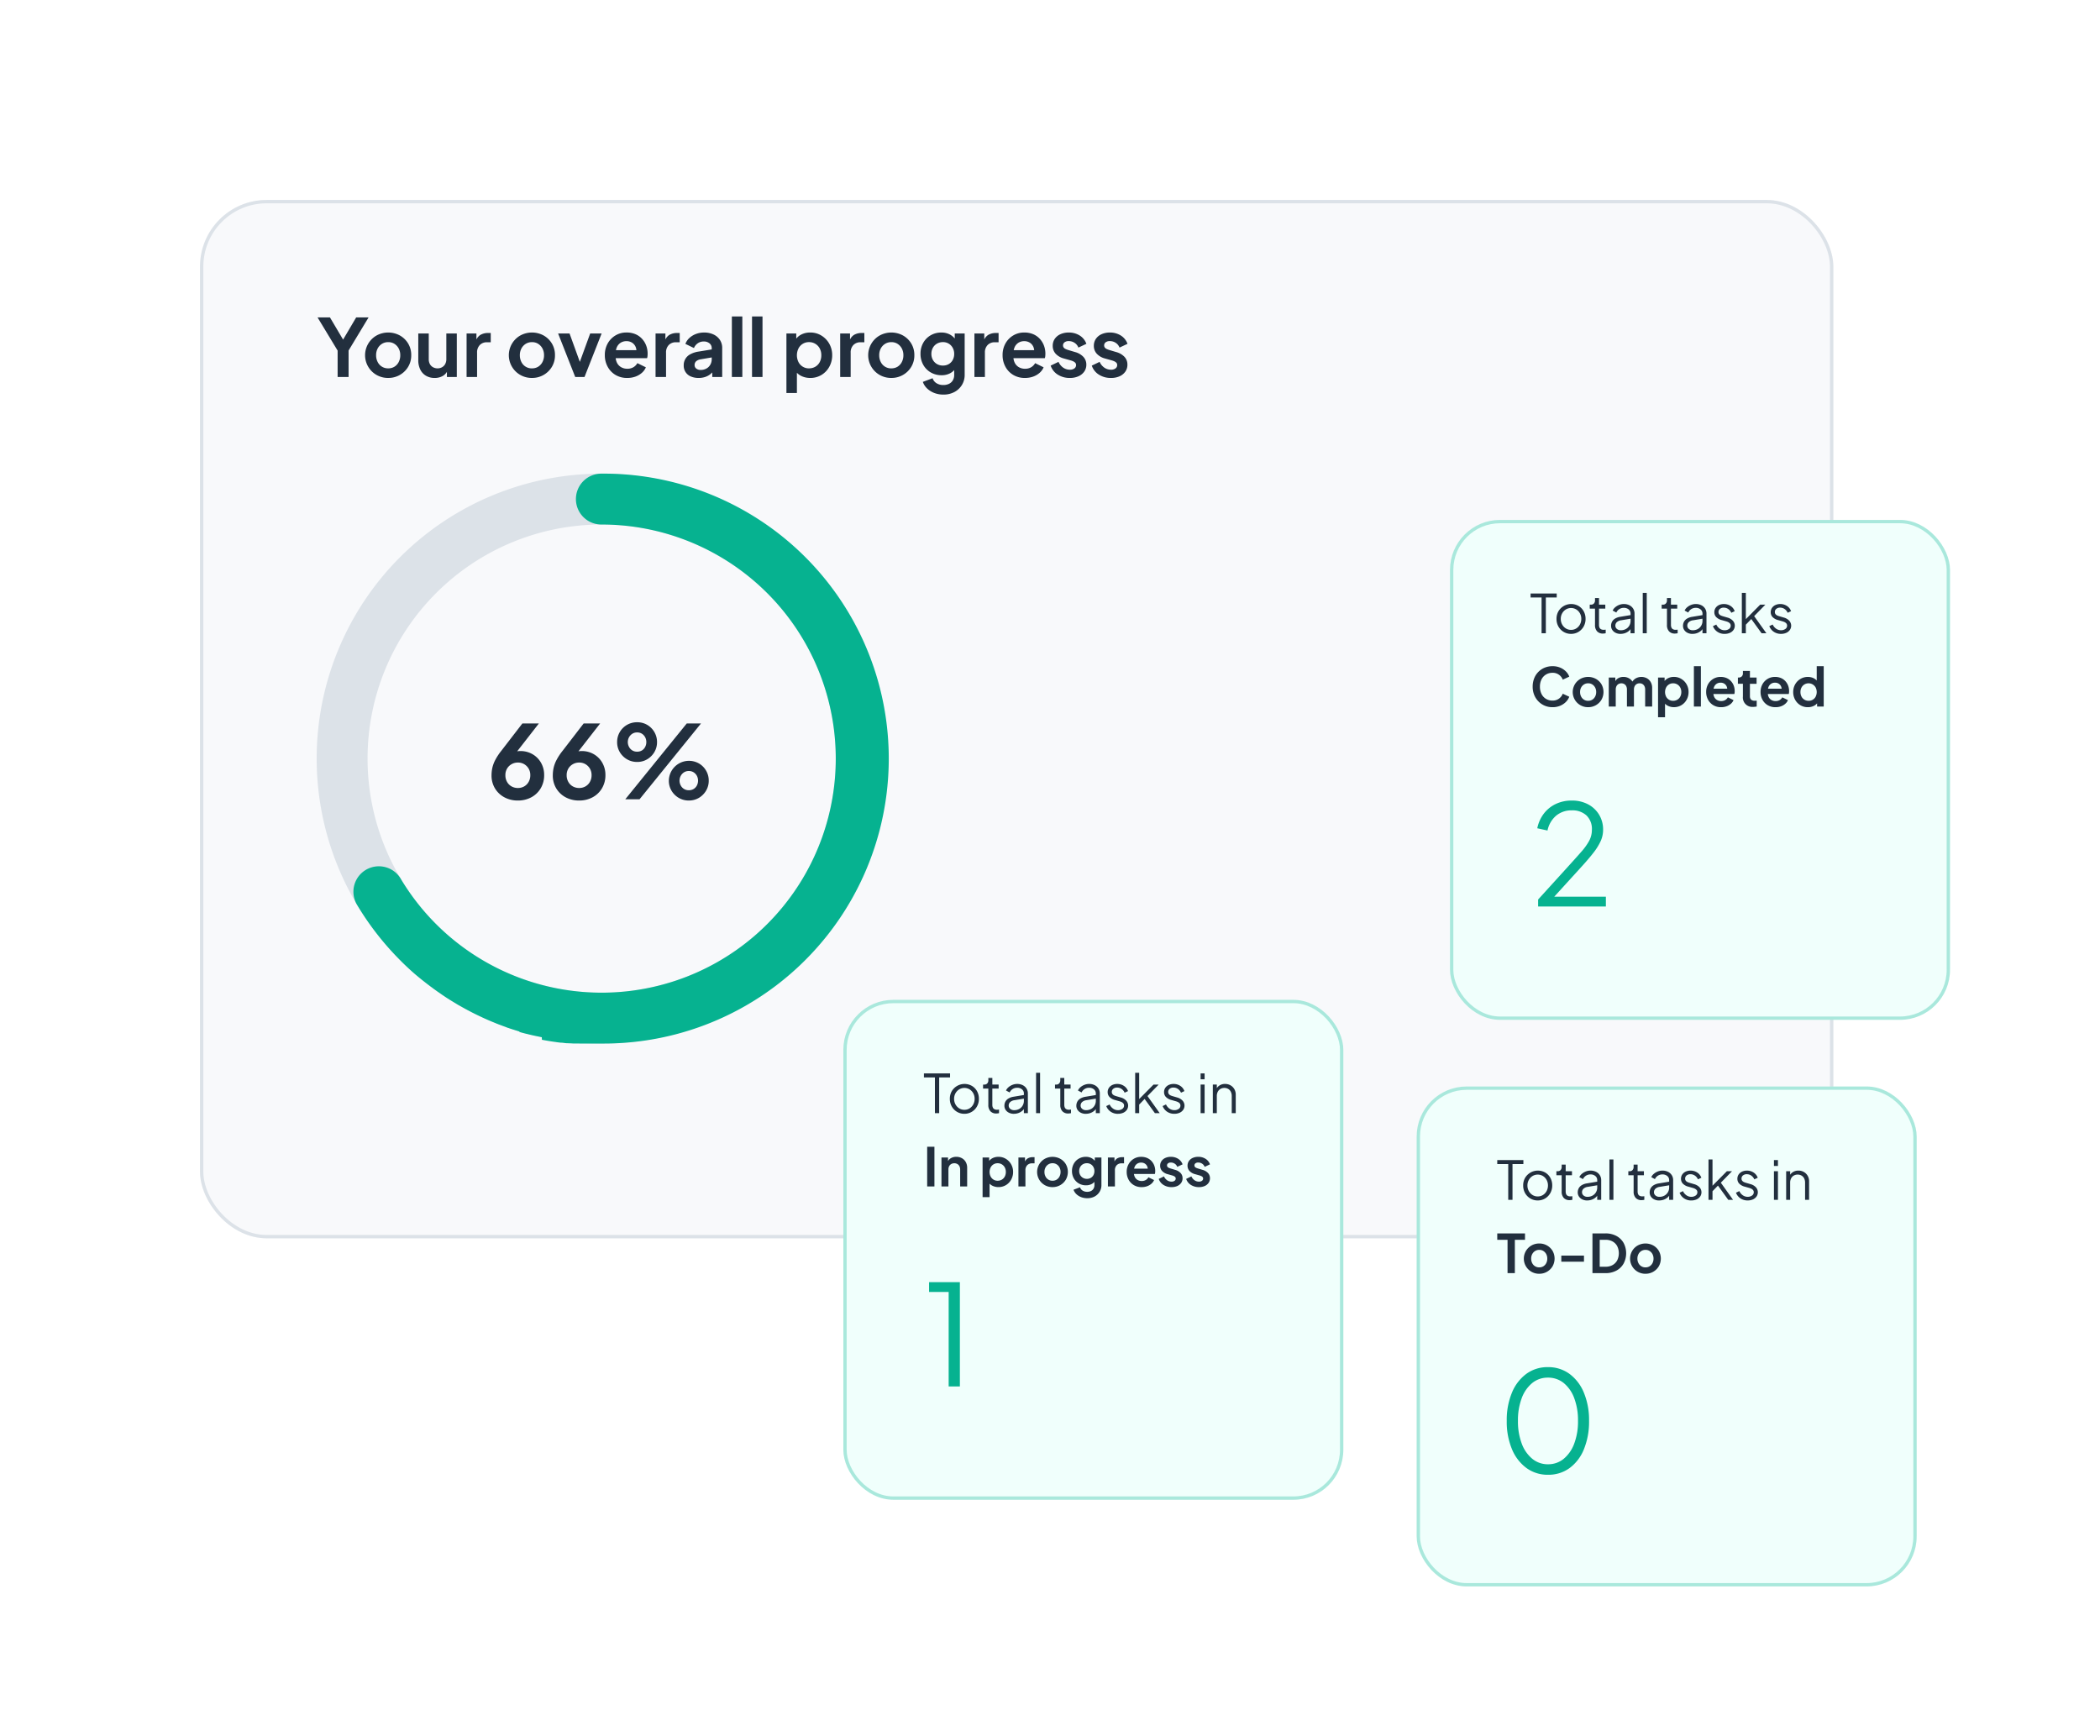<svg xmlns="http://www.w3.org/2000/svg" xmlns:xlink="http://www.w3.org/1999/xlink" width="630" height="521" viewBox="0 0 630 521">
  <defs>
    <filter id="Rectangle_8805" x="0" y="0" width="609.999" height="431.545" filterUnits="userSpaceOnUse">
      <feOffset input="SourceAlpha"/>
      <feGaussianBlur stdDeviation="20" result="blur"/>
      <feFlood flood-color="#61809f" flood-opacity="0.2"/>
      <feComposite operator="in" in2="blur"/>
      <feComposite in="SourceGraphic"/>
    </filter>
    <filter id="Rectangle_5114" x="390" y="111" width="240" height="240" filterUnits="userSpaceOnUse">
      <feOffset dy="3" input="SourceAlpha"/>
      <feGaussianBlur stdDeviation="15" result="blur-2"/>
      <feFlood flood-color="#06b290" flood-opacity="0.149"/>
      <feComposite operator="in" in2="blur-2"/>
      <feComposite in="SourceGraphic"/>
    </filter>
    <filter id="Rectangle_5114-2" x="208" y="255" width="240" height="240" filterUnits="userSpaceOnUse">
      <feOffset dy="3" input="SourceAlpha"/>
      <feGaussianBlur stdDeviation="15" result="blur-3"/>
      <feFlood flood-color="#06b290" flood-opacity="0.149"/>
      <feComposite operator="in" in2="blur-3"/>
      <feComposite in="SourceGraphic"/>
    </filter>
    <filter id="Rectangle_5114-3" x="380" y="281" width="240" height="240" filterUnits="userSpaceOnUse">
      <feOffset dy="3" input="SourceAlpha"/>
      <feGaussianBlur stdDeviation="15" result="blur-4"/>
      <feFlood flood-color="#06b290" flood-opacity="0.149"/>
      <feComposite operator="in" in2="blur-4"/>
      <feComposite in="SourceGraphic"/>
    </filter>
  </defs>
  <g id="img_collaborative_approach" transform="translate(-648 -858)">
    <g id="Group_22018" data-name="Group 22018" transform="translate(17857 142)">
      <g transform="matrix(1, 0, 0, 1, -17209, 716)" filter="url(#Rectangle_8805)">
        <g id="Rectangle_8805-2" data-name="Rectangle 8805" transform="translate(60 60)" fill="#f8f9fb" stroke="#dce2e8" stroke-width="1">
          <rect width="489.999" height="311.545" rx="20" stroke="none"/>
          <rect x="0.5" y="0.5" width="488.999" height="310.545" rx="19.5" fill="none"/>
        </g>
      </g>
      <g id="Group_22867" data-name="Group 22867" transform="translate(-17247 -4184.885)">
        <g id="Group_4491" data-name="Group 4491" transform="translate(-1049 4865)">
          <g id="Group_4490" data-name="Group 4490" transform="translate(1182 178)">
            <path id="Ellipse_48" data-name="Ellipse 48" d="M85.5,0A85.5,85.5,0,1,1,0,85.5,85.5,85.5,0,0,1,85.5,0Zm0,155.727a70.23,70.23,0,0,0,0-140.46h0a70.23,70.23,0,1,0,0,140.46Z" transform="translate(0)" fill="#dce2e8"/>
            <path id="Ellipse_47" data-name="Ellipse 47" d="M81.759,0a85.5,85.5,0,1,1-.041,170.995H79.244l-.054,0h-.083l-.053,0H78.97l-.053,0h-.084l-.052,0H78.7l-.053,0-.043,0-.041,0-.051,0-.043,0-.041,0-.051,0-.045,0-.042,0-.05,0-.045,0-.042,0-.05,0-.044,0-.041,0-.046,0-.048,0-.042,0-.047,0-.049,0-.043,0-.044,0-.049,0-.042,0-.041,0h0l-.05,0-.043,0-.041,0h0l-.052,0-.042,0-.093,0-.043,0-.092,0-.044,0-.042,0-.051,0-.044,0-.04,0h0l-.051,0-.044,0-.042,0-.051,0-.044,0-.04,0-.051,0-.044,0-.041,0-.041,0h-.008l-.045,0-.041,0-.05,0-.044,0-.042,0-.049,0-.046,0-.041,0-.05,0-.045,0-.042,0-.048,0-.046,0-.041,0-.048,0-.045,0-.042,0-.045,0-.049,0-.041,0-.041,0h0l-.049,0-.043,0-.041,0h0l-.051,0-.042,0-.041,0h0l-.051,0-.043,0-.081-.006-.042,0-.051,0h0l-.051,0-.044,0-.041,0-.051,0-.042,0-.041,0-.049,0-.044,0-.041,0-.052,0-.042,0-.041,0-.042,0h-.006l-.046,0-.041,0-.042,0h-.007l-.044,0-.042,0-.042,0h0l-.047,0-.035,0H74l-.048,0-.045,0-.035,0h-.007l-.045,0-.05,0-.041,0-.045,0-.048,0-.042,0-.042,0h0l-.05,0-.042,0-.041,0h0l-.049,0-.042,0-.082-.008-.043,0h-.009l-.082-.008-.042,0h-.011l-.082-.008-.042,0h-.01l-.082-.008-.041,0h-.011l-.081-.008-.042,0-.049-.005h0l-.051-.005-.043,0-.039,0h0l-.042,0-.041,0-.047-.005h0l-.041,0-.042,0-.047-.005h0l-.041,0-.041,0-.046-.005h-.006l-.041,0-.041,0-.046-.005h-.006l-.041,0-.041,0-.044-.005h-.008l-.04,0-.041,0-.044-.005h-.008l-.041,0-.041,0-.043-.005h-.009l-.041,0-.041,0-.044-.005h-.008l-.042-.005h0l-.037,0-.041,0h-.012l-.04,0-.041,0-.043-.005h-.008l-.041-.005h0l-.038,0-.042-.005h-.01l-.081-.01-.043-.005h-.008l-.083-.011-.041-.005h-.009l-.082-.011-.042-.005-.046-.006h0l-.04-.005-.041-.005h-.01l-.039-.005h0l-.041-.005-.041-.005-.044-.006H70.3l-.039-.005-.039-.005-.045-.006H70.17l-.039-.005-.041-.006-.044-.006h-.008l-.04-.005-.04-.006-.012,0-.033,0h-.008l-.04-.006h-.009l-.033,0h-.01l-.034,0h-.007l-.041-.006h-.006l-.033,0-.012,0-.031,0h-.009l-.04-.006h-.008l-.033,0-.011,0-.03,0-.011,0-.039-.006H69.46l-.034,0-.011,0-.032,0h-.008l-.041-.006h0l-.036-.005h-.009l-.035-.005h-.007l-.081-.012-.011,0-.033,0H69.11l-.083-.012h-.007l-.036-.005h-.007l-.082-.012h-.008l-.034-.005h-.008l-.082-.013h-.007l-.035-.005h-.008l-.082-.013h-.009l-.034-.005h-.007l-.083-.013h-.007l-.035-.005h-.008l-.082-.013h-.007l-.036-.006h-.006l-.083-.013h-.005l-.036-.006h-.008l-.081-.013H68.1l-.033-.005h-.009l-.038-.006h0l-.042-.007h0l-.035-.006-.01,0-.037-.006h0l-.041-.007h-.007l-.034-.006-.01,0-.033-.005h-.008l-.041-.007h0l-.036-.006h-.008l-.036-.006h-.005l-.041-.007h-.006l-.035-.006-.009,0-.033-.006h-.008l-.04-.007H67.44l-.034-.006-.012,0-.03-.005-.01,0-.04-.007h-.005l-.035-.006-.01,0-.032-.005-.009,0-.041-.007h0l-.039-.007h-.009l-.034-.006h-.007l-.041-.007h0l-.037-.006-.009,0-.033-.006H66.96l-.081-.014H66.87l-.033-.006h-.008l-.081-.014h-.008l-.033-.006-.009,0-.082-.015h-.007l-.035-.006h-.008l-.082-.015h-.008l-.034-.006-.008,0-.081-.015h-.008l-.033-.006h-.008l-.082-.015h-.007l-.034-.006-.009,0-.081-.015h-.006l-.034-.006-.01,0-.035-.007H66l-.04-.007h-.008l-.033-.006-.01,0-.037-.007h0l-.041-.008h-.006l-.034-.006-.009,0-.037-.007h0l-.041-.008h-.006l-.034-.006-.01,0-.036-.007h0l-.042-.008h0l-.038-.007h-.007l-.037-.007h0l-.042-.008h0l-.039-.008-.009,0-.035-.007H65.35l-.041-.008h0l-.035-.007-.01,0-.034-.007h-.007l-.041-.008h0l-.039-.008-.009,0-.035-.007h0l-.082-.016-.008,0-.034-.007h-.007l-.081-.016-.008,0-.035-.007h-.006l-.082-.016H64.74l-.035-.007H64.7l-.081-.016-.009,0-.034-.007h-.006l-.083-.017h-.005l-.035-.007-.008,0-.081-.017h-.007l-.034-.007-.008,0-.081-.017-.008,0-.032-.007-.01,0-.08-.017-.007,0-.034-.007-.007,0-.082-.017h0l-.035-.007-.009,0-.08-.017h-.006L63.8,169.1h-.006l-.083-.018h0l-.037-.008-.008,0-.038-.008h0l-.041-.009h-.006l-.035-.008h-.007l-.04-.009h0l-.043-.009h0l-.039-.008-.008,0-.039-.008h0L63.321,169h0l-.038-.008-.007,0-.036-.008h0l-.042-.009h0l-.039-.009-.007,0-.037-.008h0l-.042-.009h0l-.039-.009h-.006l-.037-.008h0l-.081-.018-.009,0-.034-.008h-.005l-.082-.018h-.006l-.035-.008h-.006l-.081-.019h-.006l-.036-.008h0l-.082-.019H62.5l-.037-.008h0l-.082-.019h-.006l-.036-.008h-.005l-.082-.019h-.006l-.034-.008-.007,0-.08-.019-.007,0-.034-.008-.007,0-.081-.019h-.005l-.035-.008-.008,0-.039-.009h0l-.04-.01-.009,0-.032-.008-.008,0-.038-.009h0l-.041-.01h0l-.035-.008-.009,0-.037-.009h0l-.04-.01-.007,0-.033-.008-.008,0-.035-.009h-.005l-.041-.01h0l-.037-.009-.006,0-.038-.009h0l-.041-.01h0l-.036-.009-.006,0-.037-.009h0l-.041-.01h0l-.036-.009-.01,0-.034-.008h-.005l-.041-.01h0l-.037-.009-.007,0-.035-.009h-.006l-.081-.02-.006,0-.036-.009h0l-.08-.02-.007,0-.035-.009h-.006l-.08-.02-.007,0-.036-.009h0l-.081-.021-.007,0-.034-.009-.007,0-.081-.021h0l-.038-.01h0l-.081-.021-.006,0-.035-.009-.006,0-.08-.021-.007,0-.034-.009-.006,0-.08-.021h0l-.035-.009-.007,0-.08-.021h0l-.036-.009-.007,0-.038-.01h0l-.04-.011h0l-.035-.009-.007,0-.08-.021h0l-.036-.01-.006,0-.039-.01h0l-.041-.011h0l-.035-.009-.008,0-.037-.01h0l-.041-.011h0l-.038-.01-.006,0-.036-.01h0l-.04-.011h0l-.035-.01-.008,0-.033-.009-.006,0-.039-.011-.006,0-.033-.009-.01,0-.03-.008-.009,0-.039-.011h0l-.035-.01-.009,0-.033-.009-.006,0-.08-.022-.007,0-.034-.009-.007,0-.079-.022-.007,0-.035-.01h-.005l-.08-.022-.006,0-.036-.01h0l-.08-.022-.007,0-.035-.01h0l-.081-.023h0l-.037-.01h0l-.08-.023h-.005l-.035-.01-.006,0-.081-.023h0l-.036-.01-.005,0-.08-.023h0l-.036-.01-.006,0-.081-.023h0l-.036-.011-.007,0-.08-.023h0l-.038-.011h0l-.121-.035-.006,0-.081-.024h0l-.038-.011h0l-.121-.036-.005,0-.12-.036h0l-.037-.011h0l-.08-.024-.006,0L57,167.356h0l-.08-.024-.006,0-.037-.011h0l-.08-.024-.006,0-.035-.011h0l-.08-.025h0l-.036-.011h0l-.08-.025,0,0L56.5,167.2h0l-.08-.025h0l-.036-.011h0l-.081-.025h0l-.038-.012h0l-.081-.025h0l-.037-.012-.005,0-.079-.025h0L56,167.047l0,0-.08-.025h0l-.037-.012h0l-.08-.025h0l-.036-.012h0l-.08-.026h0l-.037-.012-.005,0-.081-.026h0l-.039-.013h0l-.121-.039h0l-.12-.039-.005,0-.08-.026h0l-.037-.012-.007,0-.117-.039-.006,0-.035-.012h0l-.079-.026-.006,0-.037-.012h0l-.08-.027-.005,0-.037-.012h0l-.08-.027h0l-.038-.013h0l-.081-.027h0l-.037-.012h0l-.08-.027h0l-.121-.041h0l-.039-.013h0l-.08-.027,0,0-.036-.012h0l-.08-.027h0l-.036-.012,0,0-.08-.027h0l-.038-.013h0l-.079-.027h0l-.036-.012,0,0-.079-.028h0l-.037-.013h0l-.08-.028h0l-.037-.013-.005,0-.119-.042h0l-.12-.042h0l-.119-.042h0L53,166.036h0l-.12-.043h0l-.039-.014h0l-.08-.029h0l-.039-.014h0l-.081-.029h0l-.04-.015h0l-.08-.029,0,0-.037-.014h0l-.365-.134h0l-.08-.03h0l-.039-.015h0l-.12-.045h0l-.12-.045h0l-.12-.045h0l-.08-.03h0l-.039-.015h0l-.119-.045h0l-.118-.045h0l-.037-.014h0l-.079-.03h0L51,165.3h0l-.118-.046,0,0-.038-.015h0l-.08-.031h0l-.037-.015h0l-.079-.031h0l-.038-.015h0l-.08-.031h0l-.038-.015h0l-.08-.031h0l-.16-.063h0l-.12-.048h0L50,164.9h0l-.079-.032h0l-.038-.015h0l-.118-.048h0l-.119-.048h0l-.119-.048h0l-.119-.048h0l-.117-.048,0,0-.116-.048,0,0-.036-.015h0l-.077-.032,0,0L49,164.493h0l-.078-.032h0l-.037-.015h0l-.077-.032-.006,0-.036-.015h0l-.078-.033,0,0-.035-.015,0,0-.077-.032h0l-.037-.016h0l-.2-.084h0l-.157-.067h0l-.236-.1h0l-.118-.051h0l-.117-.051,0,0-.116-.051h0l-.116-.051h0l-.077-.034h0l-.038-.017h0l-.116-.051h0l-.117-.052h0l-.117-.052h0l-.116-.052h0l-.115-.052,0,0L46.7,163.5h0l-.2-.089h0l-.156-.071h0l-.078-.035h0l-.038-.017h0l-.078-.036h0l-.037-.017h0L46,163.178h0l-.115-.053h0l-.115-.053h0l-.116-.054h0l-.116-.054h0l-.116-.054h0l-.116-.055h0l-.115-.054h0l-.115-.055h0l-.038-.018h0l-.077-.037h0l-.116-.055h0l-.27-.13h0l-.115-.056h0l-.115-.056h0l-.076-.037h0l-.037-.018h0l-.113-.056,0,0-.113-.055h0l-.113-.056,0,0-.113-.056h0l-.111-.055-.006,0-.111-.056h0l-.036-.018h0l-.075-.038,0,0-.036-.018h0l-.075-.038h0l-.112-.057,0,0-.036-.018h0l-.076-.039h0l-.036-.018h0l-.075-.038h0l-.152-.078h0l-.076-.039h0l-.036-.018h0l-.112-.058,0,0-.075-.039h0l-.035-.018,0,0-.075-.039h0l-.035-.018,0,0-.074-.039h0l-.035-.018,0,0-.11-.058,0,0-.111-.058h0l-.112-.059h0l-.111-.059h0l-.11-.059,0,0-.11-.059h0l-.036-.019h0l-.075-.04h0l-.036-.02h0l-.074-.04h0l-.035-.019h0l-.073-.039-.005,0-.033-.018h0l-.074-.04h0l-.036-.019h0l-.074-.04h0l-.037-.02h0l-.074-.04h0l-.035-.019h0l-.073-.04h0l-.035-.019h0l-.074-.041h0l-.035-.019,0,0-.073-.04h0l-.036-.02h0l-.11-.061,0,0-.073-.041h0l-.035-.02h0l-.11-.061,0,0-.109-.061,0,0-.034-.019h0l-.073-.041,0,0-.109-.061h0l-.109-.061,0,0-.108-.061,0,0-.034-.019h0l-.072-.041,0,0-.034-.019h0l-.072-.041,0,0-.033-.019,0,0-.072-.041,0,0-.035-.02h0l-.073-.042,0,0-.032-.018-.005,0-.071-.041,0,0-.033-.019h0l-.072-.042,0,0-.032-.019-.005,0-.07-.04-.007,0-.029-.017-.006,0-.07-.041,0,0-.03-.018-.006,0-.07-.041h0l-.033-.019,0,0-.072-.042h0l-.034-.02,0,0-.071-.042h0l-.035-.021h0l-.107-.063,0,0-.107-.063,0,0L38,158.96l-.005,0-.034-.02h0l-.072-.043,0,0-.035-.021h0l-.071-.043-.005,0-.033-.02h0l-.071-.043,0,0-.032-.019,0,0-.071-.043h0l-.034-.021h0l-.181-.11,0,0-.034-.02h0l-.072-.044h0l-.034-.021,0,0-.071-.043,0,0-.033-.02,0,0-.071-.044h0l-.033-.021,0,0-.07-.043,0,0-.033-.02,0,0-.07-.044h0l-.032-.02-.005,0-.07-.043h0l-.034-.021,0,0-.105-.066,0,0-.07-.044,0,0-.031-.02-.005,0-.032-.02h0l-.07-.044-.005,0-.033-.021h0l-.07-.044,0,0-.033-.021h0l-.071-.045h0l-.107-.068h0l-.034-.022h0l-.071-.045,0,0-.106-.068h0l-.035-.023h0l-.107-.069h0l-.071-.046h0l-.033-.021,0,0-.07-.045,0,0-.032-.021,0,0-.07-.045,0,0-.03-.02-.006,0-.069-.045h0l-.034-.022h0l-.07-.046h0l-.033-.022,0,0-.07-.045h0l-.034-.022h0l-.1-.069,0,0-.1-.069,0,0-.033-.022h0l-.069-.046,0,0-.034-.022h0l-.07-.046h0l-.1-.069,0,0-.1-.069h0l-.035-.024h0l-.069-.046,0,0-.032-.022h0l-.069-.047,0,0-.033-.022h0l-.07-.047h0l-.139-.094h0l-.07-.047h0l-.034-.023h0l-.07-.048h0l-.033-.022,0,0-.068-.047,0,0-.032-.022,0,0-.1-.071h0l-.1-.071h0l-.1-.072h0l-.1-.072h0l-.1-.071,0,0-.1-.07,0,0-.1-.071,0,0L32.8,155.6h0l-.068-.048,0,0-.1-.071,0,0-.033-.023h0l-.068-.048,0,0-.032-.022h0l-.068-.048,0,0-.032-.023h0l-.069-.049h0l-.1-.073h0l-.033-.024h0L32.1,155.1h0l-.032-.023,0,0L32,155.03l0,0-.028-.02-.005,0-.066-.048,0,0-.03-.022,0,0-.067-.048,0,0-.031-.022,0,0-.067-.049h0l-.031-.022,0,0-.067-.048h0l-.032-.023,0,0-.1-.074h0l-.068-.05h0l-.032-.023,0,0-.032-.023h0l-.066-.049,0,0-.1-.073,0,0-.031-.023,0,0-.067-.049,0,0L31,154.3h0l-.067-.05,0,0-.031-.023,0,0-.065-.049,0,0-.031-.023h0l-.068-.05h0l-.032-.024h0l-.067-.05h0L30.588,154h0l-.067-.05h0l-.032-.024,0,0-.066-.05,0,0-.031-.023,0,0-.066-.05,0,0-.029-.022-.006,0-.065-.049h0l-.031-.024,0,0-.066-.05,0,0-.029-.022,0,0-.064-.049,0,0-.029-.022,0,0-.065-.05h0l-.03-.023,0,0-.1-.075,0,0-.03-.023,0,0-.033-.025h0l-.031-.024,0,0-.031-.024h0l-.033-.026h0l-.031-.024,0,0-.03-.023,0,0-.064-.05-.005,0-.03-.023h0l-.066-.052h0l-.032-.025h0l-.066-.051,0,0-.032-.025h0l-.066-.052h0l-.032-.025h0l-.066-.052h0l-.132-.1h0l-.2-.158h0l-.066-.052,0,0-.03-.024,0,0-.1-.078h0l-.1-.078h0l-.1-.079h0l-.1-.079h0l-.1-.079,0,0-.1-.079h0l-.1-.08h0l-.1-.079h0l-.1-.079,0,0-.1-.079,0,0-.031-.025h0l-.065-.053h0l-.327-.27h0l-.1-.081h0l-.1-.081h0l-.195-.163h0l-.1-.081h0l-.1-.082h0l-.194-.164h0l-.1-.082h0l-.1-.083h0l-.1-.083h0l-.1-.082,0,0-.094-.081h0l-.031-.027h0l-.064-.055h0l-.1-.083h0l-.032-.028h0l-.063-.055,0,0-.03-.026h0l-.063-.055,0,0-.028-.025,0,0-.062-.054h0l-.127-.111h0l-.063-.056h0l-.031-.027h0l-.094-.083,0,0-.095-.084h0l-.095-.084h0l-.095-.084h0l-.094-.084h0l-.189-.17h0l-.189-.171h0l-.377-.343h0l-.03-.028h0l-.187-.172h0l-.093-.086h0l-.092-.086,0,0-.091-.085,0,0-.091-.085h0l-.092-.086h0q-.528-.494-1.046-1h0l-.365-.356h0l-.363-.358h0a85.843,85.843,0,0,1-13.377-17.15A7.634,7.634,0,0,1,21.3,121.255,70.236,70.236,0,1,0,81.759,15.267,7.634,7.634,0,1,1,81.759,0Z" transform="translate(3.738)" fill="#06b290"/>
            <path id="Path_138025" data-name="Path 138025" d="M-13.731,8.341a8.315,8.315,0,0,1-4.107-.992,7.313,7.313,0,0,1-2.794-2.687A7.412,7.412,0,0,1-21.64.8a10.753,10.753,0,0,1,.229-2.2,9.763,9.763,0,0,1,.855-2.351,17.021,17.021,0,0,1,1.817-2.779l6.351-8.244h4.947L-15.167-4.85l-.672-.733a4.023,4.023,0,0,1,.886-.534,4.477,4.477,0,0,1,.931-.29,5.214,5.214,0,0,1,.992-.092,7.181,7.181,0,0,1,3.695.947,6.893,6.893,0,0,1,2.55,2.58A7.3,7.3,0,0,1-5.854.708,7.634,7.634,0,0,1-6.861,4.631,7.244,7.244,0,0,1-9.655,7.349,8.252,8.252,0,0,1-13.731,8.341Zm0-3.756a3.757,3.757,0,0,0,1.878-.473A3.519,3.519,0,0,0-10.51,2.753a3.942,3.942,0,0,0,.5-1.985,3.815,3.815,0,0,0-.5-2A3.773,3.773,0,0,0-11.838-2.56a3.642,3.642,0,0,0-1.893-.489,3.748,3.748,0,0,0-1.893.489,3.7,3.7,0,0,0-1.359,1.328,3.815,3.815,0,0,0-.5,2,3.942,3.942,0,0,0,.5,1.985,3.488,3.488,0,0,0,1.359,1.359A3.843,3.843,0,0,0-13.731,4.585ZM4.65,8.341A8.315,8.315,0,0,1,.543,7.349,7.313,7.313,0,0,1-2.25,4.662,7.412,7.412,0,0,1-3.258.8a10.753,10.753,0,0,1,.229-2.2,9.763,9.763,0,0,1,.855-2.351A17.021,17.021,0,0,1-.357-6.529l6.351-8.244h4.947L3.215-4.85l-.672-.733a4.023,4.023,0,0,1,.886-.534,4.477,4.477,0,0,1,.931-.29A5.214,5.214,0,0,1,5.353-6.5a7.181,7.181,0,0,1,3.695.947,6.893,6.893,0,0,1,2.55,2.58A7.3,7.3,0,0,1,12.528.708a7.634,7.634,0,0,1-1.008,3.924A7.244,7.244,0,0,1,8.727,7.349,8.252,8.252,0,0,1,4.65,8.341Zm0-3.756a3.757,3.757,0,0,0,1.878-.473A3.519,3.519,0,0,0,7.872,2.753a3.942,3.942,0,0,0,.5-1.985,3.815,3.815,0,0,0-.5-2A3.773,3.773,0,0,0,6.544-2.56,3.642,3.642,0,0,0,4.65-3.048a3.748,3.748,0,0,0-1.893.489A3.7,3.7,0,0,0,1.4-1.231a3.815,3.815,0,0,0-.5,2,3.942,3.942,0,0,0,.5,1.985A3.488,3.488,0,0,0,2.757,4.112,3.843,3.843,0,0,0,4.65,4.585ZM18.483,7.975,36.926-14.774H41.2L22.758,7.975ZM22.055-3.231a5.882,5.882,0,0,1-3.069-.809,6.059,6.059,0,0,1-2.153-2.153,5.772,5.772,0,0,1-.794-2.992,5.853,5.853,0,0,1,.794-3.008,5.9,5.9,0,0,1,2.153-2.153,5.969,5.969,0,0,1,3.069-.794,5.829,5.829,0,0,1,3.023.794,5.937,5.937,0,0,1,2.137,2.153,5.853,5.853,0,0,1,.794,3.008,5.772,5.772,0,0,1-.794,2.992,6.1,6.1,0,0,1-2.137,2.153A5.745,5.745,0,0,1,22.055-3.231Zm-.031-3.084a2.669,2.669,0,0,0,1.527-.412A2.7,2.7,0,0,0,24.483-7.8,3.126,3.126,0,0,0,24.8-9.186a3.1,3.1,0,0,0-.321-1.4,2.842,2.842,0,0,0-.931-1.069,2.6,2.6,0,0,0-1.527-.427,2.562,2.562,0,0,0-1.481.427,2.892,2.892,0,0,0-.962,1.084,3.009,3.009,0,0,0-.336,1.389,3.04,3.04,0,0,0,.336,1.374,2.746,2.746,0,0,0,.962,1.084A2.631,2.631,0,0,0,22.025-6.315ZM37.536,8.341A5.825,5.825,0,0,1,34.5,7.532a6.059,6.059,0,0,1-2.153-2.153,5.772,5.772,0,0,1-.794-2.992,6.044,6.044,0,0,1,9.038-5.16A5.937,5.937,0,0,1,42.727-.621a5.853,5.853,0,0,1,.794,3.008,5.772,5.772,0,0,1-.794,2.992A6.1,6.1,0,0,1,40.59,7.532,5.8,5.8,0,0,1,37.536,8.341Zm0-3.084a2.687,2.687,0,0,0,1.511-.412,2.658,2.658,0,0,0,.947-1.069,3.126,3.126,0,0,0,.321-1.389,3.1,3.1,0,0,0-.321-1.4,2.8,2.8,0,0,0-.947-1.069,2.615,2.615,0,0,0-1.511-.427,2.562,2.562,0,0,0-1.481.427A2.892,2.892,0,0,0,35.094,1a3.009,3.009,0,0,0-.336,1.389,3.04,3.04,0,0,0,.336,1.374,2.746,2.746,0,0,0,.962,1.084A2.631,2.631,0,0,0,37.536,5.257Z" transform="translate(74.099 89.736)" fill="#222f3e"/>
          </g>
        </g>
        <path id="Path_138026" data-name="Path 138026" d="M6.288,25V17.08L.264,7.12h3.72L8.592,14.9H7.272L11.856,7.12h3.72l-6,9.936V25Zm15.192.288a6.976,6.976,0,0,1-3.492-.888,6.809,6.809,0,0,1-.012-11.856,7.31,7.31,0,0,1,6.984,0,6.777,6.777,0,0,1,2.484,2.412,6.647,6.647,0,0,1,.924,3.516,6.6,6.6,0,0,1-.936,3.5,6.863,6.863,0,0,1-5.952,3.312Zm0-2.88a3.428,3.428,0,0,0,1.86-.5,3.549,3.549,0,0,0,1.272-1.4,4.33,4.33,0,0,0,.468-2.028,4.239,4.239,0,0,0-.468-2.028,3.683,3.683,0,0,0-1.272-1.392,3.368,3.368,0,0,0-1.86-.516,3.471,3.471,0,0,0-1.9.516A3.649,3.649,0,0,0,18.3,16.444a4.239,4.239,0,0,0-.468,2.028A4.33,4.33,0,0,0,18.3,20.5a3.435,3.435,0,0,0,3.18,1.908Zm13.92,2.88a5,5,0,0,1-2.628-.672,4.389,4.389,0,0,1-1.7-1.872,6.311,6.311,0,0,1-.588-2.808V11.944h3.144v7.728a3.009,3.009,0,0,0,.324,1.428,2.351,2.351,0,0,0,.936.96,2.742,2.742,0,0,0,1.38.348,2.676,2.676,0,0,0,1.368-.348,2.433,2.433,0,0,0,.936-.972A3.1,3.1,0,0,0,38.9,19.6V11.944h3.144V25H39.072V22.432l.264.456a3.388,3.388,0,0,1-1.5,1.8A4.8,4.8,0,0,1,35.4,25.288ZM44.976,25V11.944h2.952v2.9l-.24-.432a3.42,3.42,0,0,1,1.428-2.04,4.511,4.511,0,0,1,2.34-.576h.768v2.784H51.1a2.9,2.9,0,0,0-2.16.828,3.158,3.158,0,0,0-.816,2.316V25Zm19.632.288a6.976,6.976,0,0,1-3.492-.888A6.809,6.809,0,0,1,61.1,12.544a7.31,7.31,0,0,1,6.984,0,6.777,6.777,0,0,1,2.484,2.412,6.647,6.647,0,0,1,.924,3.516,6.6,6.6,0,0,1-.936,3.5,6.863,6.863,0,0,1-5.952,3.312Zm0-2.88a3.428,3.428,0,0,0,1.86-.5,3.549,3.549,0,0,0,1.272-1.4,4.33,4.33,0,0,0,.468-2.028,4.239,4.239,0,0,0-.468-2.028,3.683,3.683,0,0,0-1.272-1.392,3.368,3.368,0,0,0-1.86-.516,3.471,3.471,0,0,0-1.9.516,3.649,3.649,0,0,0-1.284,1.392,4.239,4.239,0,0,0-.468,2.028,4.33,4.33,0,0,0,.468,2.028,3.435,3.435,0,0,0,3.18,1.908ZM77.568,25,72.432,11.944h3.432l3.72,10.272H78.312l3.744-10.272h3.432L80.352,25Zm15.6.288a6.7,6.7,0,0,1-3.528-.912A6.353,6.353,0,0,1,87.288,21.9a7.172,7.172,0,0,1-.84-3.456,7.034,7.034,0,0,1,.852-3.492,6.42,6.42,0,0,1,2.328-2.412,6.277,6.277,0,0,1,3.3-.888,6.746,6.746,0,0,1,2.7.5,5.759,5.759,0,0,1,1.98,1.392,6.233,6.233,0,0,1,1.248,2.028,6.885,6.885,0,0,1,.432,2.46q0,.336-.036.7a2.588,2.588,0,0,1-.132.624H89.04v-2.4h8.3l-1.488,1.128a3.576,3.576,0,0,0-.108-1.968,2.818,2.818,0,0,0-1.056-1.368,3.034,3.034,0,0,0-1.764-.5,3.177,3.177,0,0,0-1.752.492,3.045,3.045,0,0,0-1.164,1.44,5,5,0,0,0-.3,2.292,4.244,4.244,0,0,0,.324,2.124,3.154,3.154,0,0,0,1.248,1.428,3.6,3.6,0,0,0,1.908.5,3.492,3.492,0,0,0,1.836-.456,3.29,3.29,0,0,0,1.188-1.224L98.76,22.1a4.446,4.446,0,0,1-1.2,1.656,6,6,0,0,1-1.932,1.128A7.117,7.117,0,0,1,93.168,25.288Zm8.5-.288V11.944h2.952v2.9l-.24-.432a3.42,3.42,0,0,1,1.428-2.04,4.511,4.511,0,0,1,2.34-.576h.768v2.784h-1.128a2.9,2.9,0,0,0-2.16.828,3.158,3.158,0,0,0-.816,2.316V25Zm12.936.288a5.723,5.723,0,0,1-2.376-.456,3.455,3.455,0,0,1-2.112-3.288,3.651,3.651,0,0,1,1.968-3.36,7.436,7.436,0,0,1,2.544-.816l4.272-.7v2.4l-3.672.624a2.679,2.679,0,0,0-1.392.6,1.483,1.483,0,0,0-.456,1.128,1.276,1.276,0,0,0,.516,1.068,2.047,2.047,0,0,0,1.284.4,3.523,3.523,0,0,0,1.74-.42,2.992,2.992,0,0,0,1.176-1.164,3.263,3.263,0,0,0,.42-1.632v-3.36a1.773,1.773,0,0,0-.66-1.4,2.586,2.586,0,0,0-1.74-.564,3.065,3.065,0,0,0-1.788.54,3.129,3.129,0,0,0-1.14,1.428l-2.568-1.248a4.531,4.531,0,0,1,1.212-1.788,6.1,6.1,0,0,1,1.956-1.188,6.788,6.788,0,0,1,2.448-.432,6.468,6.468,0,0,1,2.832.588,4.6,4.6,0,0,1,1.908,1.632,4.344,4.344,0,0,1,.684,2.436V25H118.68V22.768l.672-.048a5.282,5.282,0,0,1-1.2,1.4,5.068,5.068,0,0,1-1.584.864A6.12,6.12,0,0,1,114.6,25.288ZM124.56,25V6.832H127.7V25Zm6.048,0V6.832h3.144V25Zm10.32,4.8V11.944h2.952v2.592l-.288-.648a4.59,4.59,0,0,1,1.824-1.644,5.782,5.782,0,0,1,2.664-.588,6.256,6.256,0,0,1,3.336.912,6.737,6.737,0,0,1,2.364,2.448,6.851,6.851,0,0,1,.876,3.456,7.012,7.012,0,0,1-.864,3.456,6.5,6.5,0,0,1-2.352,2.46,6.409,6.409,0,0,1-3.384.9,5.994,5.994,0,0,1-2.6-.564,4.535,4.535,0,0,1-1.884-1.62l.5-.624V29.8Zm6.768-7.392a3.659,3.659,0,0,0,1.92-.5,3.482,3.482,0,0,0,1.308-1.392,4.31,4.31,0,0,0,.468-2.04,4.239,4.239,0,0,0-.468-2.028,3.564,3.564,0,0,0-3.228-1.908,3.467,3.467,0,0,0-3.156,1.908,4.654,4.654,0,0,0,0,4.068,3.485,3.485,0,0,0,3.156,1.9ZM157.056,25V11.944h2.952v2.9l-.24-.432a3.42,3.42,0,0,1,1.428-2.04,4.511,4.511,0,0,1,2.34-.576h.768v2.784h-1.128a2.9,2.9,0,0,0-2.16.828,3.158,3.158,0,0,0-.816,2.316V25Zm15.36.288a6.976,6.976,0,0,1-3.492-.888,6.809,6.809,0,0,1-.012-11.856,7.31,7.31,0,0,1,6.984,0,6.777,6.777,0,0,1,2.484,2.412,6.647,6.647,0,0,1,.924,3.516,6.6,6.6,0,0,1-.936,3.5,6.863,6.863,0,0,1-5.952,3.312Zm0-2.88a3.428,3.428,0,0,0,1.86-.5,3.549,3.549,0,0,0,1.272-1.4,4.33,4.33,0,0,0,.468-2.028,4.239,4.239,0,0,0-.468-2.028,3.683,3.683,0,0,0-1.272-1.392,3.368,3.368,0,0,0-1.86-.516,3.471,3.471,0,0,0-1.9.516,3.649,3.649,0,0,0-1.284,1.392,4.239,4.239,0,0,0-.468,2.028,4.33,4.33,0,0,0,.468,2.028,3.435,3.435,0,0,0,3.18,1.908Zm15.6,7.872a7.492,7.492,0,0,1-2.712-.48,6.454,6.454,0,0,1-2.148-1.332,5.043,5.043,0,0,1-1.308-2l2.928-1.1a2.72,2.72,0,0,0,1.14,1.476,3.722,3.722,0,0,0,2.1.564,3.788,3.788,0,0,0,1.692-.36A2.667,2.667,0,0,0,190.848,26a3.152,3.152,0,0,0,.408-1.644V21.376l.6.72a4.468,4.468,0,0,1-1.8,1.776,5.384,5.384,0,0,1-2.568.6,6.357,6.357,0,0,1-3.264-.84,6,6,0,0,1-2.256-2.3,6.637,6.637,0,0,1-.816-3.288,6.552,6.552,0,0,1,.816-3.288,6.015,6.015,0,0,1,2.232-2.268,6.252,6.252,0,0,1,3.216-.828,5.279,5.279,0,0,1,2.58.612,5.151,5.151,0,0,1,1.86,1.764l-.432.792v-2.88H194.4V24.352a5.692,5.692,0,0,1-.828,3.048,5.853,5.853,0,0,1-2.256,2.112A6.86,6.86,0,0,1,188.016,30.28Zm-.144-8.712a3.419,3.419,0,0,0,1.764-.444,3.155,3.155,0,0,0,1.188-1.236,3.748,3.748,0,0,0,.432-1.824,3.685,3.685,0,0,0-.444-1.812,3.238,3.238,0,0,0-2.94-1.716,3.5,3.5,0,0,0-1.776.456,3.227,3.227,0,0,0-1.236,1.26,3.685,3.685,0,0,0-.444,1.812,3.617,3.617,0,0,0,.444,1.8,3.275,3.275,0,0,0,1.224,1.248A3.477,3.477,0,0,0,187.872,21.568ZM197.328,25V11.944h2.952v2.9l-.24-.432a3.42,3.42,0,0,1,1.428-2.04,4.511,4.511,0,0,1,2.34-.576h.768v2.784h-1.128a2.9,2.9,0,0,0-2.16.828,3.158,3.158,0,0,0-.816,2.316V25Zm15.168.288a6.7,6.7,0,0,1-3.528-.912,6.353,6.353,0,0,1-2.352-2.472,7.172,7.172,0,0,1-.84-3.456,7.034,7.034,0,0,1,.852-3.492,6.42,6.42,0,0,1,2.328-2.412,6.277,6.277,0,0,1,3.3-.888,6.746,6.746,0,0,1,2.7.5,5.759,5.759,0,0,1,1.98,1.392,6.233,6.233,0,0,1,1.248,2.028,6.885,6.885,0,0,1,.432,2.46q0,.336-.036.7a2.588,2.588,0,0,1-.132.624h-10.08v-2.4h8.3l-1.488,1.128a3.576,3.576,0,0,0-.108-1.968,2.818,2.818,0,0,0-1.056-1.368,3.034,3.034,0,0,0-1.764-.5,3.177,3.177,0,0,0-1.752.492,3.045,3.045,0,0,0-1.164,1.44,5,5,0,0,0-.3,2.292,4.244,4.244,0,0,0,.324,2.124,3.154,3.154,0,0,0,1.248,1.428,3.6,3.6,0,0,0,1.908.5,3.492,3.492,0,0,0,1.836-.456,3.29,3.29,0,0,0,1.188-1.224l2.544,1.248a4.446,4.446,0,0,1-1.2,1.656,6,6,0,0,1-1.932,1.128A7.117,7.117,0,0,1,212.5,25.288Zm13.464,0a6.572,6.572,0,0,1-3.636-1,5.06,5.06,0,0,1-2.124-2.7l2.352-1.128a4.136,4.136,0,0,0,1.4,1.728,3.438,3.438,0,0,0,2,.624,2.2,2.2,0,0,0,1.368-.384,1.208,1.208,0,0,0,.5-1.008.978.978,0,0,0-.2-.636,1.7,1.7,0,0,0-.552-.432,4.255,4.255,0,0,0-.756-.3l-2.136-.6a5.094,5.094,0,0,1-2.508-1.464,3.441,3.441,0,0,1-.852-2.328,3.644,3.644,0,0,1,.612-2.1,4.064,4.064,0,0,1,1.7-1.4,5.924,5.924,0,0,1,2.508-.5,6.014,6.014,0,0,1,3.264.888,4.87,4.87,0,0,1,2.016,2.5l-2.4,1.128a2.893,2.893,0,0,0-1.128-1.416,3.131,3.131,0,0,0-1.776-.528,1.963,1.963,0,0,0-1.248.36,1.137,1.137,0,0,0-.456.936,1.032,1.032,0,0,0,.192.624,1.406,1.406,0,0,0,.54.432,6.043,6.043,0,0,0,.8.312l2.088.624a5.342,5.342,0,0,1,2.484,1.44A3.362,3.362,0,0,1,230.9,21.3a3.554,3.554,0,0,1-.624,2.076,4.136,4.136,0,0,1-1.728,1.4A6.192,6.192,0,0,1,225.96,25.288Zm12.336,0a6.572,6.572,0,0,1-3.636-1,5.06,5.06,0,0,1-2.124-2.7l2.352-1.128a4.136,4.136,0,0,0,1.4,1.728,3.438,3.438,0,0,0,2,.624,2.2,2.2,0,0,0,1.368-.384,1.208,1.208,0,0,0,.5-1.008.978.978,0,0,0-.2-.636,1.7,1.7,0,0,0-.552-.432,4.255,4.255,0,0,0-.756-.3l-2.136-.6a5.094,5.094,0,0,1-2.508-1.464,3.441,3.441,0,0,1-.852-2.328,3.644,3.644,0,0,1,.612-2.1,4.064,4.064,0,0,1,1.7-1.4,5.924,5.924,0,0,1,2.508-.5,6.014,6.014,0,0,1,3.264.888,4.87,4.87,0,0,1,2.016,2.5l-2.4,1.128a2.893,2.893,0,0,0-1.128-1.416,3.131,3.131,0,0,0-1.776-.528,1.963,1.963,0,0,0-1.248.36,1.137,1.137,0,0,0-.456.936,1.032,1.032,0,0,0,.192.624,1.406,1.406,0,0,0,.54.432,6.043,6.043,0,0,0,.8.312l2.088.624a5.342,5.342,0,0,1,2.484,1.44,3.362,3.362,0,0,1,.876,2.352,3.554,3.554,0,0,1-.624,2.076,4.136,4.136,0,0,1-1.728,1.4A6.192,6.192,0,0,1,238.3,25.288Z" transform="translate(133 4989)" fill="#222f3e"/>
      </g>
    </g>
    <g id="Group_22868" data-name="Group 22868" transform="translate(295 865)">
      <g transform="matrix(1, 0, 0, 1, 353, -7)" filter="url(#Rectangle_5114)">
        <g id="Rectangle_5114-4" data-name="Rectangle 5114" transform="translate(435 153)" fill="#f0fffc" stroke="rgba(6,178,144,0.3)" stroke-width="1">
          <rect width="150" height="150" rx="15" stroke="none"/>
          <rect x="0.5" y="0.5" width="149" height="149" rx="14.5" fill="none"/>
        </g>
      </g>
      <path id="Path_138030" data-name="Path 138030" d="M2.436,0V-2.1l8.736-9.618q2.562-2.814,4.179-4.662a18.165,18.165,0,0,0,2.415-3.36,6.912,6.912,0,0,0,.8-3.276,5.594,5.594,0,0,0-1.638-4.326,6.186,6.186,0,0,0-4.368-1.512,7.123,7.123,0,0,0-4.725,1.6A7.971,7.971,0,0,0,5.25-22.806l-3.066-.672a10.77,10.77,0,0,1,1.974-4.41,9.817,9.817,0,0,1,3.57-2.877,10.915,10.915,0,0,1,4.788-1.029A10.188,10.188,0,0,1,17.43-30.66a8.494,8.494,0,0,1,3.3,3.108,8.574,8.574,0,0,1,1.2,4.536,8.223,8.223,0,0,1-.735,3.4,17.641,17.641,0,0,1-2.2,3.528q-1.47,1.89-3.78,4.41L7.266-2.94h15.5V0Z" transform="translate(812 265)" fill="#06b290"/>
      <path id="Path_138027" data-name="Path 138027" d="M3.472,17V6.28H.176V5.08h7.84v1.2H4.752V17Zm8.848.192a4.271,4.271,0,0,1-2.208-.584,4.321,4.321,0,0,1-1.576-1.6A4.555,4.555,0,0,1,7.952,12.7a4.529,4.529,0,0,1,.576-2.288,4.461,4.461,0,0,1,6.024-1.6A4.177,4.177,0,0,1,16.1,10.392a4.612,4.612,0,0,1,.568,2.3,4.538,4.538,0,0,1-.592,2.328A4.339,4.339,0,0,1,14.5,16.616,4.243,4.243,0,0,1,12.32,17.192Zm0-1.2a2.9,2.9,0,0,0,1.56-.432,3.109,3.109,0,0,0,1.1-1.184,3.465,3.465,0,0,0,.408-1.68,3.374,3.374,0,0,0-.408-1.664,3.141,3.141,0,0,0-1.1-1.168,3.033,3.033,0,0,0-3.12,0,3.2,3.2,0,0,0-1.112,1.168A3.322,3.322,0,0,0,9.232,12.7a3.412,3.412,0,0,0,.416,1.68A3.17,3.17,0,0,0,10.76,15.56,2.9,2.9,0,0,0,12.32,15.992ZM21.9,17.1a2.3,2.3,0,0,1-1.776-.672A2.719,2.719,0,0,1,19.5,14.5V9.624H17.92v-1.2h.4a1.1,1.1,0,0,0,.864-.36,1.31,1.31,0,0,0,.32-.9V6.44h1.2V8.424h1.888v1.2H20.7V14.5a2.082,2.082,0,0,0,.128.76,1.045,1.045,0,0,0,.44.52,1.593,1.593,0,0,0,.84.192q.128,0,.3-.016t.3-.032V17a3.035,3.035,0,0,1-.432.072Q22.048,17.1,21.9,17.1Zm5.248.1A3.281,3.281,0,0,1,25.7,16.88a2.521,2.521,0,0,1-1.008-.856,2.175,2.175,0,0,1-.368-1.248,2.606,2.606,0,0,1,.288-1.224,2.457,2.457,0,0,1,.9-.936,4.211,4.211,0,0,1,1.552-.544l3.36-.56V12.6l-3.072.512a2.347,2.347,0,0,0-1.336.592,1.441,1.441,0,0,0-.408,1.024,1.251,1.251,0,0,0,.456.976,1.718,1.718,0,0,0,1.176.4,3.035,3.035,0,0,0,1.536-.376,2.715,2.715,0,0,0,1.024-1.016,2.805,2.805,0,0,0,.368-1.424V11.112a1.566,1.566,0,0,0-.56-1.248,2.159,2.159,0,0,0-1.456-.48,2.428,2.428,0,0,0-2.256,1.408L24.8,10.2a2.813,2.813,0,0,1,.76-.992A4.115,4.115,0,0,1,26.752,8.5a3.774,3.774,0,0,1,1.392-.264,3.657,3.657,0,0,1,1.672.368,2.8,2.8,0,0,1,1.136,1.016,2.748,2.748,0,0,1,.408,1.5V17h-1.2V15.288l.176.176a2.53,2.53,0,0,1-.7.872,3.713,3.713,0,0,1-1.1.624A3.988,3.988,0,0,1,27.152,17.192ZM33.824,17V4.888h1.2V17Zm9.664.1a2.3,2.3,0,0,1-1.776-.672,2.719,2.719,0,0,1-.624-1.92V9.624H39.5v-1.2h.4a1.1,1.1,0,0,0,.864-.36,1.31,1.31,0,0,0,.32-.9V6.44h1.2V8.424h1.888v1.2H42.288V14.5a2.082,2.082,0,0,0,.128.76,1.045,1.045,0,0,0,.44.52,1.593,1.593,0,0,0,.84.192q.128,0,.3-.016t.3-.032V17a3.035,3.035,0,0,1-.432.072Q43.632,17.1,43.488,17.1Zm5.248.1a3.281,3.281,0,0,1-1.456-.312,2.521,2.521,0,0,1-1.008-.856,2.175,2.175,0,0,1-.368-1.248,2.606,2.606,0,0,1,.288-1.224,2.457,2.457,0,0,1,.9-.936,4.211,4.211,0,0,1,1.552-.544l3.36-.56V12.6l-3.072.512a2.347,2.347,0,0,0-1.336.592,1.441,1.441,0,0,0-.408,1.024,1.251,1.251,0,0,0,.456.976,1.718,1.718,0,0,0,1.176.4,3.035,3.035,0,0,0,1.536-.376,2.715,2.715,0,0,0,1.024-1.016,2.805,2.805,0,0,0,.368-1.424V11.112a1.566,1.566,0,0,0-.56-1.248,2.159,2.159,0,0,0-1.456-.48,2.428,2.428,0,0,0-2.256,1.408L46.384,10.2a2.813,2.813,0,0,1,.76-.992A4.115,4.115,0,0,1,48.336,8.5a3.774,3.774,0,0,1,1.392-.264A3.657,3.657,0,0,1,51.4,8.6a2.8,2.8,0,0,1,1.136,1.016,2.748,2.748,0,0,1,.408,1.5V17h-1.2V15.288l.176.176a2.53,2.53,0,0,1-.7.872,3.713,3.713,0,0,1-1.1.624A3.988,3.988,0,0,1,48.736,17.192Zm9.648,0a3.779,3.779,0,0,1-2.16-.624,3.53,3.53,0,0,1-1.344-1.7l1.008-.48A3.088,3.088,0,0,0,56.92,15.64a2.5,2.5,0,0,0,1.464.464,2.177,2.177,0,0,0,1.3-.376,1.156,1.156,0,0,0,.528-.984.979.979,0,0,0-.256-.712,1.81,1.81,0,0,0-.592-.408,4,4,0,0,0-.592-.208l-1.232-.352a3.471,3.471,0,0,1-1.712-.944,2.083,2.083,0,0,1-.528-1.408A2.263,2.263,0,0,1,55.68,9.4a2.511,2.511,0,0,1,1.04-.864,3.421,3.421,0,0,1,1.456-.3,3.591,3.591,0,0,1,1.976.568,3.067,3.067,0,0,1,1.256,1.576l-1.024.48a2.608,2.608,0,0,0-.92-1.128,2.323,2.323,0,0,0-1.336-.408,1.717,1.717,0,0,0-1.152.368,1.167,1.167,0,0,0-.432.928,1.008,1.008,0,0,0,.224.688,1.452,1.452,0,0,0,.52.384,4.353,4.353,0,0,0,.52.192l1.424.416a3.448,3.448,0,0,1,1.624.944,2.231,2.231,0,0,1,.192,2.768,2.588,2.588,0,0,1-1.08.872A3.8,3.8,0,0,1,58.384,17.192ZM63.552,17V4.888h1.2v8.48l-.512-.08,4.816-4.864h1.552l-3.36,3.44L70.912,17h-1.44l-3.44-4.752.768.064L64.352,14.84l.4-.992V17Zm11.744.192a3.779,3.779,0,0,1-2.16-.624,3.53,3.53,0,0,1-1.344-1.7l1.008-.48a3.088,3.088,0,0,0,1.032,1.248A2.5,2.5,0,0,0,75.3,16.1a2.177,2.177,0,0,0,1.3-.376,1.156,1.156,0,0,0,.528-.984.979.979,0,0,0-.256-.712,1.81,1.81,0,0,0-.592-.408,4,4,0,0,0-.592-.208l-1.232-.352a3.471,3.471,0,0,1-1.712-.944,2.083,2.083,0,0,1-.528-1.408A2.263,2.263,0,0,1,72.592,9.4a2.511,2.511,0,0,1,1.04-.864,3.421,3.421,0,0,1,1.456-.3,3.591,3.591,0,0,1,1.976.568,3.067,3.067,0,0,1,1.256,1.576l-1.024.48a2.608,2.608,0,0,0-.92-1.128A2.323,2.323,0,0,0,75.04,9.32a1.717,1.717,0,0,0-1.152.368,1.167,1.167,0,0,0-.432.928,1.008,1.008,0,0,0,.224.688,1.451,1.451,0,0,0,.52.384,4.353,4.353,0,0,0,.52.192l1.424.416a3.448,3.448,0,0,1,1.624.944,2.231,2.231,0,0,1,.192,2.768,2.588,2.588,0,0,1-1.08.872A3.8,3.8,0,0,1,75.3,17.192Zm-68.544,22a5.916,5.916,0,0,1-2.36-.464,5.791,5.791,0,0,1-1.888-1.3A5.931,5.931,0,0,1,1.248,35.48,6.533,6.533,0,0,1,.8,33.032a6.7,6.7,0,0,1,.44-2.456,5.68,5.68,0,0,1,3.144-3.232,6.064,6.064,0,0,1,2.368-.456,5.816,5.816,0,0,1,2.3.432,5.3,5.3,0,0,1,1.72,1.144,4.257,4.257,0,0,1,1.008,1.56l-1.952.912a3.171,3.171,0,0,0-3.072-2.064,3.687,3.687,0,0,0-1.976.528,3.578,3.578,0,0,0-1.328,1.456,4.741,4.741,0,0,0-.472,2.176,4.791,4.791,0,0,0,.472,2.184A3.567,3.567,0,0,0,4.776,36.68a3.687,3.687,0,0,0,1.976.528,3.171,3.171,0,0,0,3.072-2.064l1.952.912a4.257,4.257,0,0,1-1.008,1.56,5.3,5.3,0,0,1-1.72,1.144A5.816,5.816,0,0,1,6.752,39.192Zm10.7,0a4.65,4.65,0,0,1-2.328-.592,4.54,4.54,0,0,1-.008-7.9,4.873,4.873,0,0,1,4.656,0A4.518,4.518,0,0,1,21.432,32.3a4.726,4.726,0,0,1-.008,4.68,4.575,4.575,0,0,1-3.968,2.208Zm0-1.92a2.285,2.285,0,0,0,1.24-.336A2.366,2.366,0,0,0,19.544,36a2.886,2.886,0,0,0,.312-1.352,2.826,2.826,0,0,0-.312-1.352,2.455,2.455,0,0,0-.848-.928,2.245,2.245,0,0,0-1.24-.344,2.314,2.314,0,0,0-1.264.344,2.433,2.433,0,0,0-.856.928,2.826,2.826,0,0,0-.312,1.352A2.886,2.886,0,0,0,15.336,36a2.29,2.29,0,0,0,2.12,1.272ZM23.632,39V30.3H25.6v2.016l-.224-.336a2.258,2.258,0,0,1,.96-1.408,3.062,3.062,0,0,1,1.7-.464,3.255,3.255,0,0,1,1.888.56,2.521,2.521,0,0,1,1.056,1.472l-.592.048a3.128,3.128,0,0,1,1.2-1.56,3.51,3.51,0,0,1,3.5-.1,2.99,2.99,0,0,1,1.144,1.16,3.465,3.465,0,0,1,.416,1.72V39h-2.1V33.9a2.2,2.2,0,0,0-.208-.992,1.584,1.584,0,0,0-.576-.648,1.647,1.647,0,0,0-.9-.232,1.668,1.668,0,0,0-.88.232,1.548,1.548,0,0,0-.592.648,2.2,2.2,0,0,0-.208.992V39h-2.1V33.9a2.2,2.2,0,0,0-.208-.992,1.565,1.565,0,0,0-.584-.648,1.8,1.8,0,0,0-1.768,0,1.548,1.548,0,0,0-.592.648,2.2,2.2,0,0,0-.208.992V39Zm14.784,3.2V30.3h1.968v1.728l-.192-.432a3.06,3.06,0,0,1,1.216-1.1,3.854,3.854,0,0,1,1.776-.392,4.171,4.171,0,0,1,2.224.608,4.491,4.491,0,0,1,1.576,1.632,4.567,4.567,0,0,1,.584,2.3,4.675,4.675,0,0,1-.576,2.3,4.332,4.332,0,0,1-1.568,1.64,4.273,4.273,0,0,1-2.256.6,4,4,0,0,1-1.736-.376,3.024,3.024,0,0,1-1.256-1.08l.336-.416V42.2Zm4.512-4.928a2.439,2.439,0,0,0,1.28-.336,2.322,2.322,0,0,0,.872-.928,2.874,2.874,0,0,0,.312-1.36A2.826,2.826,0,0,0,45.08,33.3a2.376,2.376,0,0,0-2.152-1.272,2.311,2.311,0,0,0-2.1,1.272,3.1,3.1,0,0,0,0,2.712,2.323,2.323,0,0,0,2.1,1.264ZM49.168,39V26.888h2.1V39Zm8.16.192a4.465,4.465,0,0,1-2.352-.608,4.235,4.235,0,0,1-1.568-1.648,4.781,4.781,0,0,1-.56-2.3,4.689,4.689,0,0,1,.568-2.328A4.28,4.28,0,0,1,54.968,30.7a4.185,4.185,0,0,1,2.2-.592,4.5,4.5,0,0,1,1.8.336,3.839,3.839,0,0,1,1.32.928,4.155,4.155,0,0,1,.832,1.352,4.59,4.59,0,0,1,.288,1.64q0,.224-.024.464a1.725,1.725,0,0,1-.088.416h-6.72v-1.6h5.536l-.992.752a2.384,2.384,0,0,0-.072-1.312,1.879,1.879,0,0,0-.7-.912,2.023,2.023,0,0,0-1.176-.336A2.118,2.118,0,0,0,56,32.16a2.03,2.03,0,0,0-.776.96,3.332,3.332,0,0,0-.2,1.528,2.83,2.83,0,0,0,.216,1.416,2.1,2.1,0,0,0,.832.952,2.4,2.4,0,0,0,1.272.336,2.328,2.328,0,0,0,1.224-.3,2.194,2.194,0,0,0,.792-.816l1.7.832a2.964,2.964,0,0,1-.8,1.1,4,4,0,0,1-1.288.752A4.745,4.745,0,0,1,57.328,39.192Zm9.632-.1a2.811,2.811,0,0,1-3.088-3.088v-3.84h-1.5V30.3h.16a1.379,1.379,0,0,0,.992-.336,1.286,1.286,0,0,0,.352-.976v-.672h2.1V30.3h2v1.872h-2V35.9a1.632,1.632,0,0,0,.152.736,1.015,1.015,0,0,0,.48.464,1.918,1.918,0,0,0,.84.16,2.568,2.568,0,0,0,.264-.016l.3-.032V39q-.224.032-.512.064A4.811,4.811,0,0,1,66.96,39.1Zm6.688.1a4.465,4.465,0,0,1-2.352-.608,4.235,4.235,0,0,1-1.568-1.648,4.781,4.781,0,0,1-.56-2.3,4.689,4.689,0,0,1,.568-2.328A4.28,4.28,0,0,1,71.288,30.7a4.185,4.185,0,0,1,2.2-.592,4.5,4.5,0,0,1,1.8.336,3.839,3.839,0,0,1,1.32.928,4.155,4.155,0,0,1,.832,1.352,4.59,4.59,0,0,1,.288,1.64q0,.224-.024.464a1.725,1.725,0,0,1-.088.416H70.9v-1.6h5.536l-.992.752a2.384,2.384,0,0,0-.072-1.312,1.879,1.879,0,0,0-.7-.912,2.023,2.023,0,0,0-1.176-.336,2.118,2.118,0,0,0-1.168.328,2.03,2.03,0,0,0-.776.96,3.332,3.332,0,0,0-.2,1.528,2.829,2.829,0,0,0,.216,1.416,2.1,2.1,0,0,0,.832.952,2.4,2.4,0,0,0,1.272.336,2.328,2.328,0,0,0,1.224-.3,2.194,2.194,0,0,0,.792-.816l1.7.832a2.964,2.964,0,0,1-.8,1.1,4,4,0,0,1-1.288.752A4.745,4.745,0,0,1,73.648,39.192Zm9.712,0a4.273,4.273,0,0,1-2.256-.6,4.332,4.332,0,0,1-1.568-1.64,4.675,4.675,0,0,1-.576-2.3,4.617,4.617,0,0,1,.576-2.3,4.407,4.407,0,0,1,1.576-1.632,4.212,4.212,0,0,1,2.232-.608,3.867,3.867,0,0,1,1.768.392,3.047,3.047,0,0,1,1.224,1.1l-.32.432V26.888h2.1V39H86.128V37.32l.224.416a2.906,2.906,0,0,1-1.248,1.08A4.048,4.048,0,0,1,83.36,39.192Zm.224-1.92a2.3,2.3,0,0,0,2.12-1.264,3.1,3.1,0,0,0,0-2.712,2.431,2.431,0,0,0-3.384-.928,2.393,2.393,0,0,0-.872.928,2.826,2.826,0,0,0-.312,1.352,2.874,2.874,0,0,0,.312,1.36,2.322,2.322,0,0,0,.872.928A2.409,2.409,0,0,0,83.584,37.272Z" transform="translate(812 166)" fill="#222f3e"/>
    </g>
    <g id="Group_22869" data-name="Group 22869" transform="translate(113 1009)">
      <g transform="matrix(1, 0, 0, 1, 535, -151)" filter="url(#Rectangle_5114-2)">
        <g id="Rectangle_5114-5" data-name="Rectangle 5114" transform="translate(253 297)" fill="#f0fffc" stroke="rgba(6,178,144,0.3)" stroke-width="1">
          <rect width="150" height="150" rx="15" stroke="none"/>
          <rect x="0.5" y="0.5" width="149" height="149" rx="14.5" fill="none"/>
        </g>
      </g>
      <path id="Path_138031" data-name="Path 138031" d="M7.6,0V-28.35H1.722v-2.94h9.24V0Z" transform="translate(812 265)" fill="#06b290"/>
      <path id="Path_138028" data-name="Path 138028" d="M3.472,17V6.28H.176V5.08h7.84v1.2H4.752V17Zm8.848.192a4.271,4.271,0,0,1-2.208-.584,4.321,4.321,0,0,1-1.576-1.6A4.555,4.555,0,0,1,7.952,12.7a4.529,4.529,0,0,1,.576-2.288,4.461,4.461,0,0,1,6.024-1.6A4.177,4.177,0,0,1,16.1,10.392a4.612,4.612,0,0,1,.568,2.3,4.538,4.538,0,0,1-.592,2.328A4.339,4.339,0,0,1,14.5,16.616,4.243,4.243,0,0,1,12.32,17.192Zm0-1.2a2.9,2.9,0,0,0,1.56-.432,3.109,3.109,0,0,0,1.1-1.184,3.465,3.465,0,0,0,.408-1.68,3.374,3.374,0,0,0-.408-1.664,3.141,3.141,0,0,0-1.1-1.168,3.033,3.033,0,0,0-3.12,0,3.2,3.2,0,0,0-1.112,1.168A3.322,3.322,0,0,0,9.232,12.7a3.412,3.412,0,0,0,.416,1.68A3.17,3.17,0,0,0,10.76,15.56,2.9,2.9,0,0,0,12.32,15.992ZM21.9,17.1a2.3,2.3,0,0,1-1.776-.672A2.719,2.719,0,0,1,19.5,14.5V9.624H17.92v-1.2h.4a1.1,1.1,0,0,0,.864-.36,1.31,1.31,0,0,0,.32-.9V6.44h1.2V8.424h1.888v1.2H20.7V14.5a2.082,2.082,0,0,0,.128.76,1.045,1.045,0,0,0,.44.52,1.593,1.593,0,0,0,.84.192q.128,0,.3-.016t.3-.032V17a3.035,3.035,0,0,1-.432.072Q22.048,17.1,21.9,17.1Zm5.248.1A3.281,3.281,0,0,1,25.7,16.88a2.521,2.521,0,0,1-1.008-.856,2.175,2.175,0,0,1-.368-1.248,2.606,2.606,0,0,1,.288-1.224,2.457,2.457,0,0,1,.9-.936,4.211,4.211,0,0,1,1.552-.544l3.36-.56V12.6l-3.072.512a2.347,2.347,0,0,0-1.336.592,1.441,1.441,0,0,0-.408,1.024,1.251,1.251,0,0,0,.456.976,1.718,1.718,0,0,0,1.176.4,3.035,3.035,0,0,0,1.536-.376,2.715,2.715,0,0,0,1.024-1.016,2.805,2.805,0,0,0,.368-1.424V11.112a1.566,1.566,0,0,0-.56-1.248,2.159,2.159,0,0,0-1.456-.48,2.428,2.428,0,0,0-2.256,1.408L24.8,10.2a2.813,2.813,0,0,1,.76-.992A4.115,4.115,0,0,1,26.752,8.5a3.774,3.774,0,0,1,1.392-.264,3.657,3.657,0,0,1,1.672.368,2.8,2.8,0,0,1,1.136,1.016,2.748,2.748,0,0,1,.408,1.5V17h-1.2V15.288l.176.176a2.53,2.53,0,0,1-.7.872,3.713,3.713,0,0,1-1.1.624A3.988,3.988,0,0,1,27.152,17.192ZM33.824,17V4.888h1.2V17Zm9.664.1a2.3,2.3,0,0,1-1.776-.672,2.719,2.719,0,0,1-.624-1.92V9.624H39.5v-1.2h.4a1.1,1.1,0,0,0,.864-.36,1.31,1.31,0,0,0,.32-.9V6.44h1.2V8.424h1.888v1.2H42.288V14.5a2.082,2.082,0,0,0,.128.76,1.045,1.045,0,0,0,.44.52,1.593,1.593,0,0,0,.84.192q.128,0,.3-.016t.3-.032V17a3.035,3.035,0,0,1-.432.072Q43.632,17.1,43.488,17.1Zm5.248.1a3.281,3.281,0,0,1-1.456-.312,2.521,2.521,0,0,1-1.008-.856,2.175,2.175,0,0,1-.368-1.248,2.606,2.606,0,0,1,.288-1.224,2.457,2.457,0,0,1,.9-.936,4.211,4.211,0,0,1,1.552-.544l3.36-.56V12.6l-3.072.512a2.347,2.347,0,0,0-1.336.592,1.441,1.441,0,0,0-.408,1.024,1.251,1.251,0,0,0,.456.976,1.718,1.718,0,0,0,1.176.4,3.035,3.035,0,0,0,1.536-.376,2.715,2.715,0,0,0,1.024-1.016,2.805,2.805,0,0,0,.368-1.424V11.112a1.566,1.566,0,0,0-.56-1.248,2.159,2.159,0,0,0-1.456-.48,2.428,2.428,0,0,0-2.256,1.408L46.384,10.2a2.813,2.813,0,0,1,.76-.992A4.115,4.115,0,0,1,48.336,8.5a3.774,3.774,0,0,1,1.392-.264A3.657,3.657,0,0,1,51.4,8.6a2.8,2.8,0,0,1,1.136,1.016,2.748,2.748,0,0,1,.408,1.5V17h-1.2V15.288l.176.176a2.53,2.53,0,0,1-.7.872,3.713,3.713,0,0,1-1.1.624A3.988,3.988,0,0,1,48.736,17.192Zm9.648,0a3.779,3.779,0,0,1-2.16-.624,3.53,3.53,0,0,1-1.344-1.7l1.008-.48A3.088,3.088,0,0,0,56.92,15.64a2.5,2.5,0,0,0,1.464.464,2.177,2.177,0,0,0,1.3-.376,1.156,1.156,0,0,0,.528-.984.979.979,0,0,0-.256-.712,1.81,1.81,0,0,0-.592-.408,4,4,0,0,0-.592-.208l-1.232-.352a3.471,3.471,0,0,1-1.712-.944,2.083,2.083,0,0,1-.528-1.408A2.263,2.263,0,0,1,55.68,9.4a2.511,2.511,0,0,1,1.04-.864,3.421,3.421,0,0,1,1.456-.3,3.591,3.591,0,0,1,1.976.568,3.067,3.067,0,0,1,1.256,1.576l-1.024.48a2.608,2.608,0,0,0-.92-1.128,2.323,2.323,0,0,0-1.336-.408,1.717,1.717,0,0,0-1.152.368,1.167,1.167,0,0,0-.432.928,1.008,1.008,0,0,0,.224.688,1.452,1.452,0,0,0,.52.384,4.353,4.353,0,0,0,.52.192l1.424.416a3.448,3.448,0,0,1,1.624.944,2.231,2.231,0,0,1,.192,2.768,2.588,2.588,0,0,1-1.08.872A3.8,3.8,0,0,1,58.384,17.192ZM63.552,17V4.888h1.2v8.48l-.512-.08,4.816-4.864h1.552l-3.36,3.44L70.912,17h-1.44l-3.44-4.752.768.064L64.352,14.84l.4-.992V17Zm11.744.192a3.779,3.779,0,0,1-2.16-.624,3.53,3.53,0,0,1-1.344-1.7l1.008-.48a3.088,3.088,0,0,0,1.032,1.248A2.5,2.5,0,0,0,75.3,16.1a2.177,2.177,0,0,0,1.3-.376,1.156,1.156,0,0,0,.528-.984.979.979,0,0,0-.256-.712,1.81,1.81,0,0,0-.592-.408,4,4,0,0,0-.592-.208l-1.232-.352a3.471,3.471,0,0,1-1.712-.944,2.083,2.083,0,0,1-.528-1.408A2.263,2.263,0,0,1,72.592,9.4a2.511,2.511,0,0,1,1.04-.864,3.421,3.421,0,0,1,1.456-.3,3.591,3.591,0,0,1,1.976.568,3.067,3.067,0,0,1,1.256,1.576l-1.024.48a2.608,2.608,0,0,0-.92-1.128A2.323,2.323,0,0,0,75.04,9.32a1.717,1.717,0,0,0-1.152.368,1.167,1.167,0,0,0-.432.928,1.008,1.008,0,0,0,.224.688,1.451,1.451,0,0,0,.52.384,4.353,4.353,0,0,0,.52.192l1.424.416a3.448,3.448,0,0,1,1.624.944,2.231,2.231,0,0,1,.192,2.768,2.588,2.588,0,0,1-1.08.872A3.8,3.8,0,0,1,75.3,17.192ZM83.184,17V8.424h1.2V17Zm0-10.16V5.08h1.2V6.84ZM86.848,17V8.424h1.2v1.664l-.272-.064a2.685,2.685,0,0,1,1.048-1.312,3,3,0,0,1,1.688-.48,3.246,3.246,0,0,1,1.64.416A3.08,3.08,0,0,1,93.3,9.792a3.2,3.2,0,0,1,.424,1.64V17h-1.2V11.9a2.876,2.876,0,0,0-.28-1.328,2.024,2.024,0,0,0-.784-.84,2.248,2.248,0,0,0-1.16-.3,2.291,2.291,0,0,0-1.168.3,2.049,2.049,0,0,0-.8.848,2.82,2.82,0,0,0-.288,1.32V17ZM1.152,39V27.08H3.328V39ZM5.44,39V30.3H7.408v1.712l-.16-.3a2.3,2.3,0,0,1,1-1.192A3.152,3.152,0,0,1,9.872,30.1a3.432,3.432,0,0,1,1.7.416,2.959,2.959,0,0,1,1.16,1.16,3.465,3.465,0,0,1,.416,1.72V39h-2.1V33.9a2.064,2.064,0,0,0-.224-.992,1.639,1.639,0,0,0-.616-.648,1.924,1.924,0,0,0-1.832,0,1.622,1.622,0,0,0-.624.648,2.064,2.064,0,0,0-.224.992V39Zm12.336,3.2V30.3h1.968v1.728l-.192-.432a3.06,3.06,0,0,1,1.216-1.1,3.854,3.854,0,0,1,1.776-.392,4.171,4.171,0,0,1,2.224.608,4.491,4.491,0,0,1,1.576,1.632,4.567,4.567,0,0,1,.584,2.3,4.675,4.675,0,0,1-.576,2.3,4.332,4.332,0,0,1-1.568,1.64,4.273,4.273,0,0,1-2.256.6,4,4,0,0,1-1.736-.376,3.024,3.024,0,0,1-1.256-1.08l.336-.416V42.2Zm4.512-4.928a2.439,2.439,0,0,0,1.28-.336,2.322,2.322,0,0,0,.872-.928,2.874,2.874,0,0,0,.312-1.36A2.826,2.826,0,0,0,24.44,33.3a2.376,2.376,0,0,0-2.152-1.272,2.311,2.311,0,0,0-2.1,1.272,3.1,3.1,0,0,0,0,2.712,2.323,2.323,0,0,0,2.1,1.264ZM28.528,39V30.3H30.5v1.936l-.16-.288a2.28,2.28,0,0,1,.952-1.36,3.007,3.007,0,0,1,1.56-.384h.512v1.856h-.752a1.931,1.931,0,0,0-1.44.552,2.105,2.105,0,0,0-.544,1.544V39Zm10.24.192A4.65,4.65,0,0,1,36.44,38.6a4.54,4.54,0,0,1-.008-7.9,4.873,4.873,0,0,1,4.656,0A4.518,4.518,0,0,1,42.744,32.3a4.726,4.726,0,0,1-.008,4.68,4.575,4.575,0,0,1-3.968,2.208Zm0-1.92a2.285,2.285,0,0,0,1.24-.336A2.366,2.366,0,0,0,40.856,36a2.886,2.886,0,0,0,.312-1.352,2.826,2.826,0,0,0-.312-1.352,2.455,2.455,0,0,0-.848-.928,2.245,2.245,0,0,0-1.24-.344,2.314,2.314,0,0,0-1.264.344,2.433,2.433,0,0,0-.856.928,2.826,2.826,0,0,0-.312,1.352A2.886,2.886,0,0,0,36.648,36a2.29,2.29,0,0,0,2.12,1.272Zm10.4,5.248a5,5,0,0,1-1.808-.32,4.3,4.3,0,0,1-1.432-.888,3.362,3.362,0,0,1-.872-1.336l1.952-.736a1.813,1.813,0,0,0,.76.984,2.481,2.481,0,0,0,1.4.376,2.525,2.525,0,0,0,1.128-.24,1.778,1.778,0,0,0,.76-.7,2.1,2.1,0,0,0,.272-1.1V36.584l.4.48a2.979,2.979,0,0,1-1.2,1.184,3.589,3.589,0,0,1-1.712.4,4.238,4.238,0,0,1-2.176-.56,4,4,0,0,1-1.5-1.536,4.425,4.425,0,0,1-.544-2.192,4.368,4.368,0,0,1,.544-2.192,4.01,4.01,0,0,1,1.488-1.512,4.168,4.168,0,0,1,2.144-.552,3.52,3.52,0,0,1,1.72.408,3.434,3.434,0,0,1,1.24,1.176l-.288.528V30.3h1.984v8.272a3.8,3.8,0,0,1-.552,2.032,3.9,3.9,0,0,1-1.5,1.408A4.573,4.573,0,0,1,49.168,42.52Zm-.1-5.808a2.279,2.279,0,0,0,1.176-.3,2.1,2.1,0,0,0,.792-.824,2.5,2.5,0,0,0,.288-1.216,2.457,2.457,0,0,0-.3-1.208,2.159,2.159,0,0,0-1.96-1.144,2.33,2.33,0,0,0-1.184.3,2.151,2.151,0,0,0-.824.84,2.457,2.457,0,0,0-.3,1.208,2.411,2.411,0,0,0,.3,1.2,2.183,2.183,0,0,0,.816.832A2.318,2.318,0,0,0,49.072,36.712ZM55.376,39V30.3h1.968v1.936l-.16-.288a2.28,2.28,0,0,1,.952-1.36A3.007,3.007,0,0,1,59.7,30.2h.512v1.856h-.752a1.931,1.931,0,0,0-1.44.552,2.105,2.105,0,0,0-.544,1.544V39Zm10.112.192a4.465,4.465,0,0,1-2.352-.608,4.235,4.235,0,0,1-1.568-1.648,4.781,4.781,0,0,1-.56-2.3,4.689,4.689,0,0,1,.568-2.328A4.28,4.28,0,0,1,63.128,30.7a4.185,4.185,0,0,1,2.2-.592,4.5,4.5,0,0,1,1.8.336,3.839,3.839,0,0,1,1.32.928,4.155,4.155,0,0,1,.832,1.352,4.59,4.59,0,0,1,.288,1.64q0,.224-.024.464a1.725,1.725,0,0,1-.088.416h-6.72v-1.6h5.536l-.992.752a2.384,2.384,0,0,0-.072-1.312,1.879,1.879,0,0,0-.7-.912,2.023,2.023,0,0,0-1.176-.336,2.118,2.118,0,0,0-1.168.328,2.03,2.03,0,0,0-.776.96,3.332,3.332,0,0,0-.2,1.528,2.83,2.83,0,0,0,.216,1.416,2.1,2.1,0,0,0,.832.952,2.4,2.4,0,0,0,1.272.336,2.328,2.328,0,0,0,1.224-.3,2.194,2.194,0,0,0,.792-.816l1.7.832a2.964,2.964,0,0,1-.8,1.1,4,4,0,0,1-1.288.752A4.745,4.745,0,0,1,65.488,39.192Zm8.976,0a4.381,4.381,0,0,1-2.424-.664,3.374,3.374,0,0,1-1.416-1.8l1.568-.752a2.758,2.758,0,0,0,.936,1.152,2.292,2.292,0,0,0,1.336.416,1.47,1.47,0,0,0,.912-.256.805.805,0,0,0,.336-.672.652.652,0,0,0-.136-.424,1.135,1.135,0,0,0-.368-.288,2.836,2.836,0,0,0-.5-.2l-1.424-.4a3.4,3.4,0,0,1-1.672-.976,2.294,2.294,0,0,1-.568-1.552,2.429,2.429,0,0,1,.408-1.4,2.709,2.709,0,0,1,1.136-.936,3.949,3.949,0,0,1,1.672-.336,4.009,4.009,0,0,1,2.176.592,3.247,3.247,0,0,1,1.344,1.664l-1.6.752a1.929,1.929,0,0,0-.752-.944,2.087,2.087,0,0,0-1.184-.352,1.309,1.309,0,0,0-.832.24.758.758,0,0,0-.3.624.688.688,0,0,0,.128.416.937.937,0,0,0,.36.288,4.028,4.028,0,0,0,.536.208l1.392.416a3.562,3.562,0,0,1,1.656.96,2.241,2.241,0,0,1,.584,1.568,2.369,2.369,0,0,1-.416,1.384,2.758,2.758,0,0,1-1.152.936A4.128,4.128,0,0,1,74.464,39.192Zm8.224,0a4.381,4.381,0,0,1-2.424-.664,3.374,3.374,0,0,1-1.416-1.8l1.568-.752a2.758,2.758,0,0,0,.936,1.152,2.292,2.292,0,0,0,1.336.416,1.47,1.47,0,0,0,.912-.256.805.805,0,0,0,.336-.672.652.652,0,0,0-.136-.424,1.135,1.135,0,0,0-.368-.288,2.836,2.836,0,0,0-.5-.2L81.5,35.3a3.4,3.4,0,0,1-1.672-.976,2.294,2.294,0,0,1-.568-1.552,2.429,2.429,0,0,1,.408-1.4,2.709,2.709,0,0,1,1.136-.936A3.949,3.949,0,0,1,82.48,30.1a4.009,4.009,0,0,1,2.176.592A3.247,3.247,0,0,1,86,32.36l-1.6.752a1.929,1.929,0,0,0-.752-.944,2.087,2.087,0,0,0-1.184-.352,1.309,1.309,0,0,0-.832.24.758.758,0,0,0-.3.624.688.688,0,0,0,.128.416.937.937,0,0,0,.36.288,4.028,4.028,0,0,0,.536.208l1.392.416a3.562,3.562,0,0,1,1.656.96,2.241,2.241,0,0,1,.584,1.568,2.369,2.369,0,0,1-.416,1.384,2.758,2.758,0,0,1-1.152.936A4.128,4.128,0,0,1,82.688,39.192Z" transform="translate(812 166)" fill="#222f3e"/>
    </g>
    <g id="Group_22870" data-name="Group 22870" transform="translate(285 1035)">
      <g transform="matrix(1, 0, 0, 1, 363, -177)" filter="url(#Rectangle_5114-3)">
        <g id="Rectangle_5114-6" data-name="Rectangle 5114" transform="translate(425 323)" fill="#f0fffc" stroke="rgba(6,178,144,0.3)" stroke-width="1">
          <rect width="150" height="150" rx="15" stroke="none"/>
          <rect x="0.5" y="0.5" width="149" height="149" rx="14.5" fill="none"/>
        </g>
      </g>
      <path id="Path_138032" data-name="Path 138032" d="M15.414.5A10.72,10.72,0,0,1,8.925-1.533,13.288,13.288,0,0,1,4.578-7.2a21.38,21.38,0,0,1-1.554-8.463,21.38,21.38,0,0,1,1.554-8.463A13.205,13.205,0,0,1,8.9-29.778a10.7,10.7,0,0,1,6.468-2.016,10.7,10.7,0,0,1,6.468,2.016,13.206,13.206,0,0,1,4.326,5.649,21.38,21.38,0,0,1,1.554,8.463,21.8,21.8,0,0,1-1.533,8.484,13.044,13.044,0,0,1-4.305,5.67A10.7,10.7,0,0,1,15.414.5Zm0-3.15a7.237,7.237,0,0,0,4.7-1.638,10.71,10.71,0,0,0,3.15-4.557A18.792,18.792,0,0,0,24.4-15.666a18.792,18.792,0,0,0-1.134-6.825,10.551,10.551,0,0,0-3.15-4.536,7.357,7.357,0,0,0-4.746-1.617,7.3,7.3,0,0,0-4.7,1.617,10.551,10.551,0,0,0-3.15,4.536,18.792,18.792,0,0,0-1.134,6.825,18.833,18.833,0,0,0,1.134,6.8,10.612,10.612,0,0,0,3.171,4.578A7.321,7.321,0,0,0,15.414-2.646Z" transform="translate(812 265)" fill="#06b290"/>
      <path id="Path_138029" data-name="Path 138029" d="M3.472,17V6.28H.176V5.08h7.84v1.2H4.752V17Zm8.848.192a4.271,4.271,0,0,1-2.208-.584,4.321,4.321,0,0,1-1.576-1.6A4.555,4.555,0,0,1,7.952,12.7a4.529,4.529,0,0,1,.576-2.288,4.461,4.461,0,0,1,6.024-1.6A4.177,4.177,0,0,1,16.1,10.392a4.612,4.612,0,0,1,.568,2.3,4.538,4.538,0,0,1-.592,2.328A4.339,4.339,0,0,1,14.5,16.616,4.243,4.243,0,0,1,12.32,17.192Zm0-1.2a2.9,2.9,0,0,0,1.56-.432,3.109,3.109,0,0,0,1.1-1.184,3.465,3.465,0,0,0,.408-1.68,3.374,3.374,0,0,0-.408-1.664,3.141,3.141,0,0,0-1.1-1.168,3.033,3.033,0,0,0-3.12,0,3.2,3.2,0,0,0-1.112,1.168A3.322,3.322,0,0,0,9.232,12.7a3.412,3.412,0,0,0,.416,1.68A3.17,3.17,0,0,0,10.76,15.56,2.9,2.9,0,0,0,12.32,15.992ZM21.9,17.1a2.3,2.3,0,0,1-1.776-.672A2.719,2.719,0,0,1,19.5,14.5V9.624H17.92v-1.2h.4a1.1,1.1,0,0,0,.864-.36,1.31,1.31,0,0,0,.32-.9V6.44h1.2V8.424h1.888v1.2H20.7V14.5a2.082,2.082,0,0,0,.128.76,1.045,1.045,0,0,0,.44.52,1.593,1.593,0,0,0,.84.192q.128,0,.3-.016t.3-.032V17a3.035,3.035,0,0,1-.432.072Q22.048,17.1,21.9,17.1Zm5.248.1A3.281,3.281,0,0,1,25.7,16.88a2.521,2.521,0,0,1-1.008-.856,2.175,2.175,0,0,1-.368-1.248,2.606,2.606,0,0,1,.288-1.224,2.457,2.457,0,0,1,.9-.936,4.211,4.211,0,0,1,1.552-.544l3.36-.56V12.6l-3.072.512a2.347,2.347,0,0,0-1.336.592,1.441,1.441,0,0,0-.408,1.024,1.251,1.251,0,0,0,.456.976,1.718,1.718,0,0,0,1.176.4,3.035,3.035,0,0,0,1.536-.376,2.715,2.715,0,0,0,1.024-1.016,2.805,2.805,0,0,0,.368-1.424V11.112a1.566,1.566,0,0,0-.56-1.248,2.159,2.159,0,0,0-1.456-.48,2.428,2.428,0,0,0-2.256,1.408L24.8,10.2a2.813,2.813,0,0,1,.76-.992A4.115,4.115,0,0,1,26.752,8.5a3.774,3.774,0,0,1,1.392-.264,3.657,3.657,0,0,1,1.672.368,2.8,2.8,0,0,1,1.136,1.016,2.748,2.748,0,0,1,.408,1.5V17h-1.2V15.288l.176.176a2.53,2.53,0,0,1-.7.872,3.713,3.713,0,0,1-1.1.624A3.988,3.988,0,0,1,27.152,17.192ZM33.824,17V4.888h1.2V17Zm9.664.1a2.3,2.3,0,0,1-1.776-.672,2.719,2.719,0,0,1-.624-1.92V9.624H39.5v-1.2h.4a1.1,1.1,0,0,0,.864-.36,1.31,1.31,0,0,0,.32-.9V6.44h1.2V8.424h1.888v1.2H42.288V14.5a2.082,2.082,0,0,0,.128.76,1.045,1.045,0,0,0,.44.52,1.593,1.593,0,0,0,.84.192q.128,0,.3-.016t.3-.032V17a3.035,3.035,0,0,1-.432.072Q43.632,17.1,43.488,17.1Zm5.248.1a3.281,3.281,0,0,1-1.456-.312,2.521,2.521,0,0,1-1.008-.856,2.175,2.175,0,0,1-.368-1.248,2.606,2.606,0,0,1,.288-1.224,2.457,2.457,0,0,1,.9-.936,4.211,4.211,0,0,1,1.552-.544l3.36-.56V12.6l-3.072.512a2.347,2.347,0,0,0-1.336.592,1.441,1.441,0,0,0-.408,1.024,1.251,1.251,0,0,0,.456.976,1.718,1.718,0,0,0,1.176.4,3.035,3.035,0,0,0,1.536-.376,2.715,2.715,0,0,0,1.024-1.016,2.805,2.805,0,0,0,.368-1.424V11.112a1.566,1.566,0,0,0-.56-1.248,2.159,2.159,0,0,0-1.456-.48,2.428,2.428,0,0,0-2.256,1.408L46.384,10.2a2.813,2.813,0,0,1,.76-.992A4.115,4.115,0,0,1,48.336,8.5a3.774,3.774,0,0,1,1.392-.264A3.657,3.657,0,0,1,51.4,8.6a2.8,2.8,0,0,1,1.136,1.016,2.748,2.748,0,0,1,.408,1.5V17h-1.2V15.288l.176.176a2.53,2.53,0,0,1-.7.872,3.713,3.713,0,0,1-1.1.624A3.988,3.988,0,0,1,48.736,17.192Zm9.648,0a3.779,3.779,0,0,1-2.16-.624,3.53,3.53,0,0,1-1.344-1.7l1.008-.48A3.088,3.088,0,0,0,56.92,15.64a2.5,2.5,0,0,0,1.464.464,2.177,2.177,0,0,0,1.3-.376,1.156,1.156,0,0,0,.528-.984.979.979,0,0,0-.256-.712,1.81,1.81,0,0,0-.592-.408,4,4,0,0,0-.592-.208l-1.232-.352a3.471,3.471,0,0,1-1.712-.944,2.083,2.083,0,0,1-.528-1.408A2.263,2.263,0,0,1,55.68,9.4a2.511,2.511,0,0,1,1.04-.864,3.421,3.421,0,0,1,1.456-.3,3.591,3.591,0,0,1,1.976.568,3.067,3.067,0,0,1,1.256,1.576l-1.024.48a2.608,2.608,0,0,0-.92-1.128,2.323,2.323,0,0,0-1.336-.408,1.717,1.717,0,0,0-1.152.368,1.167,1.167,0,0,0-.432.928,1.008,1.008,0,0,0,.224.688,1.452,1.452,0,0,0,.52.384,4.353,4.353,0,0,0,.52.192l1.424.416a3.448,3.448,0,0,1,1.624.944,2.231,2.231,0,0,1,.192,2.768,2.588,2.588,0,0,1-1.08.872A3.8,3.8,0,0,1,58.384,17.192ZM63.552,17V4.888h1.2v8.48l-.512-.08,4.816-4.864h1.552l-3.36,3.44L70.912,17h-1.44l-3.44-4.752.768.064L64.352,14.84l.4-.992V17Zm11.744.192a3.779,3.779,0,0,1-2.16-.624,3.53,3.53,0,0,1-1.344-1.7l1.008-.48a3.088,3.088,0,0,0,1.032,1.248A2.5,2.5,0,0,0,75.3,16.1a2.177,2.177,0,0,0,1.3-.376,1.156,1.156,0,0,0,.528-.984.979.979,0,0,0-.256-.712,1.81,1.81,0,0,0-.592-.408,4,4,0,0,0-.592-.208l-1.232-.352a3.471,3.471,0,0,1-1.712-.944,2.083,2.083,0,0,1-.528-1.408A2.263,2.263,0,0,1,72.592,9.4a2.511,2.511,0,0,1,1.04-.864,3.421,3.421,0,0,1,1.456-.3,3.591,3.591,0,0,1,1.976.568,3.067,3.067,0,0,1,1.256,1.576l-1.024.48a2.608,2.608,0,0,0-.92-1.128A2.323,2.323,0,0,0,75.04,9.32a1.717,1.717,0,0,0-1.152.368,1.167,1.167,0,0,0-.432.928,1.008,1.008,0,0,0,.224.688,1.451,1.451,0,0,0,.52.384,4.353,4.353,0,0,0,.52.192l1.424.416a3.448,3.448,0,0,1,1.624.944,2.231,2.231,0,0,1,.192,2.768,2.588,2.588,0,0,1-1.08.872A3.8,3.8,0,0,1,75.3,17.192ZM83.184,17V8.424h1.2V17Zm0-10.16V5.08h1.2V6.84ZM86.848,17V8.424h1.2v1.664l-.272-.064a2.685,2.685,0,0,1,1.048-1.312,3,3,0,0,1,1.688-.48,3.246,3.246,0,0,1,1.64.416A3.08,3.08,0,0,1,93.3,9.792a3.2,3.2,0,0,1,.424,1.64V17h-1.2V11.9a2.876,2.876,0,0,0-.28-1.328,2.024,2.024,0,0,0-.784-.84,2.248,2.248,0,0,0-1.16-.3,2.291,2.291,0,0,0-1.168.3,2.049,2.049,0,0,0-.8.848,2.82,2.82,0,0,0-.288,1.32V17ZM3.264,39V29H.176V27.08H8.5V29H5.456V39Zm9.52.192a4.65,4.65,0,0,1-2.328-.592,4.54,4.54,0,0,1-.008-7.9,4.638,4.638,0,0,1,2.336-.592,4.606,4.606,0,0,1,2.32.592A4.518,4.518,0,0,1,16.76,32.3a4.726,4.726,0,0,1-.008,4.68,4.575,4.575,0,0,1-3.968,2.208Zm0-1.92a2.285,2.285,0,0,0,1.24-.336A2.366,2.366,0,0,0,14.872,36a2.887,2.887,0,0,0,.312-1.352,2.826,2.826,0,0,0-.312-1.352,2.455,2.455,0,0,0-.848-.928,2.245,2.245,0,0,0-1.24-.344,2.314,2.314,0,0,0-1.264.344,2.433,2.433,0,0,0-.856.928,2.826,2.826,0,0,0-.312,1.352A2.887,2.887,0,0,0,10.664,36a2.29,2.29,0,0,0,2.12,1.272Zm6.608-1.7v-1.84h6.8v1.84ZM28.736,39V27.08h3.888a6.789,6.789,0,0,1,3.288.76,5.434,5.434,0,0,1,2.168,2.1,6.624,6.624,0,0,1,0,6.192,5.4,5.4,0,0,1-2.168,2.112,6.789,6.789,0,0,1-3.288.76Zm2.176-1.92h1.76a4.193,4.193,0,0,0,2.1-.5,3.551,3.551,0,0,0,1.384-1.408,4.865,4.865,0,0,0,0-4.28A3.51,3.51,0,0,0,34.776,29.5a4.248,4.248,0,0,0-2.1-.5h-1.76Zm13.744,2.112a4.65,4.65,0,0,1-2.328-.592,4.54,4.54,0,0,1-.008-7.9,4.873,4.873,0,0,1,4.656,0A4.518,4.518,0,0,1,48.632,32.3a4.726,4.726,0,0,1-.008,4.68,4.575,4.575,0,0,1-3.968,2.208Zm0-1.92a2.285,2.285,0,0,0,1.24-.336A2.366,2.366,0,0,0,46.744,36a2.886,2.886,0,0,0,.312-1.352,2.826,2.826,0,0,0-.312-1.352,2.455,2.455,0,0,0-.848-.928,2.245,2.245,0,0,0-1.24-.344,2.314,2.314,0,0,0-1.264.344,2.433,2.433,0,0,0-.856.928,2.826,2.826,0,0,0-.312,1.352A2.886,2.886,0,0,0,42.536,36a2.29,2.29,0,0,0,2.12,1.272Z" transform="translate(812 166)" fill="#222f3e"/>
    </g>
  </g>
</svg>
